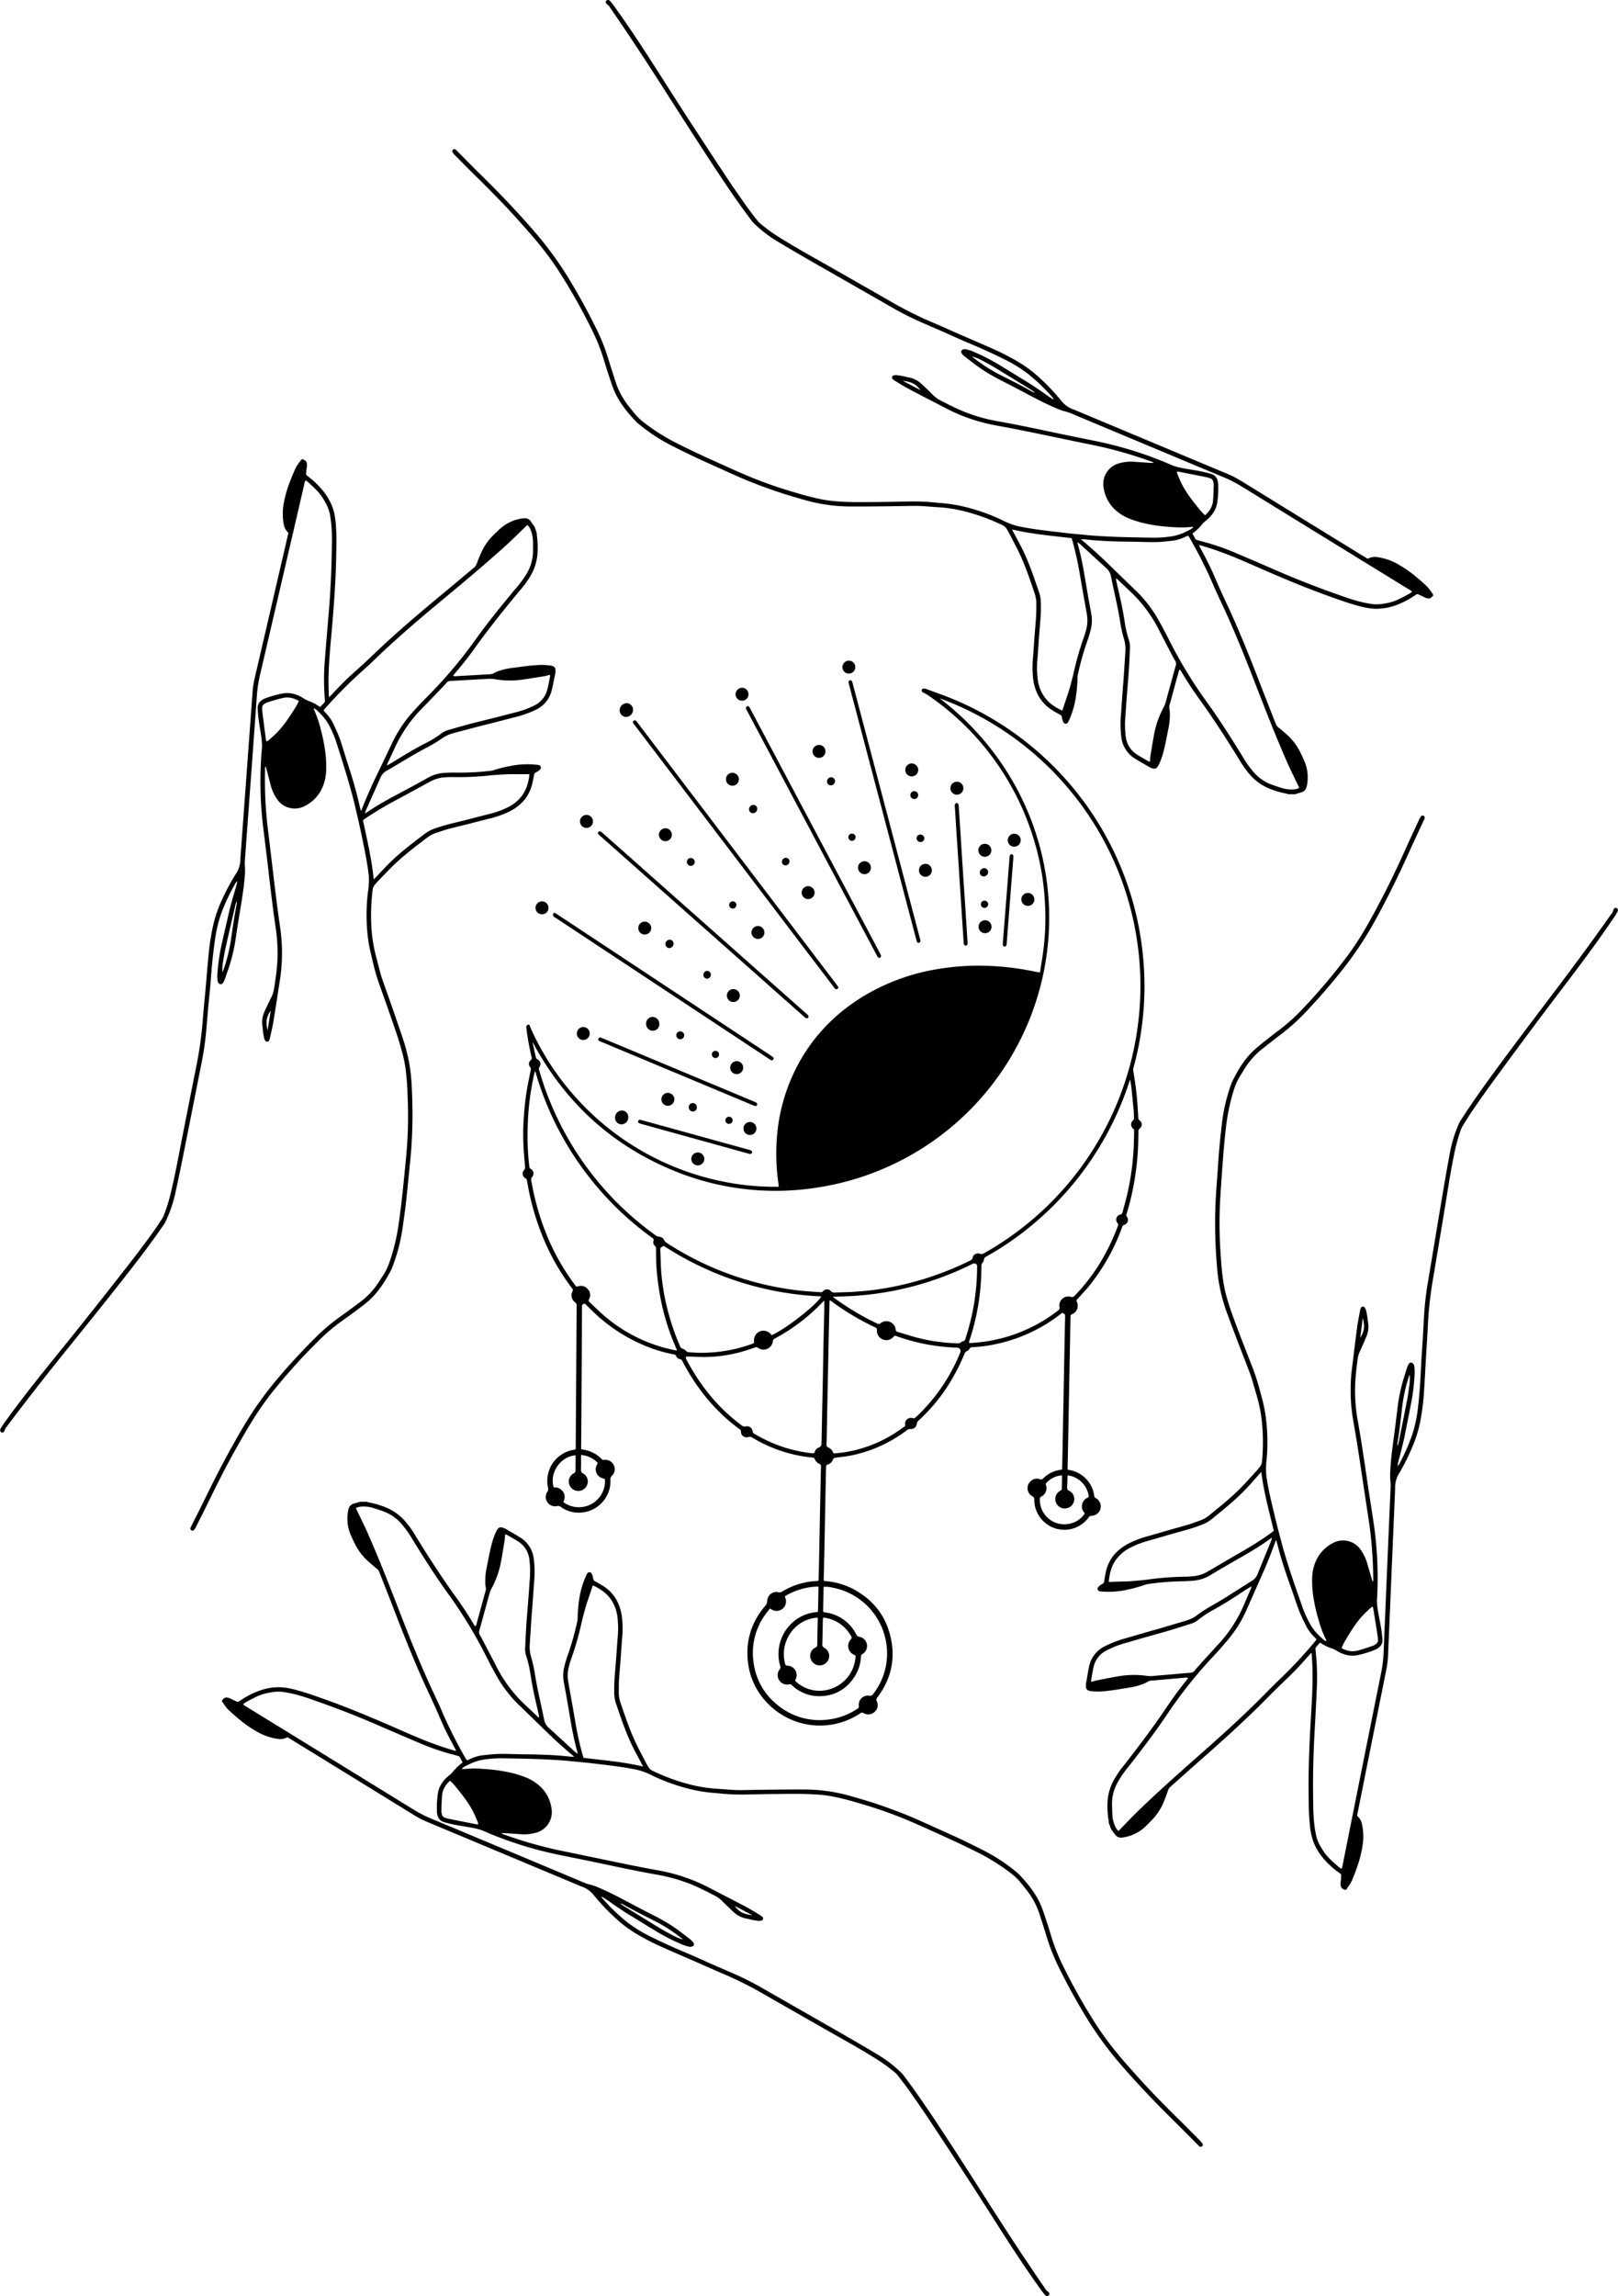 <?xml version="1.0" encoding="UTF-8"?><svg xmlns="http://www.w3.org/2000/svg" xmlns:xlink="http://www.w3.org/1999/xlink" height="1327.0" preserveAspectRatio="xMidYMid meet" version="1.0" viewBox="-0.1 -0.0 935.3 1327.0" width="935.3" zoomAndPan="magnify"><g><g id="change1_1"><path d="M601.077,562.05c.661-4.278,1.364-8.371,1.916-12.485a149.839,149.839,0,0,0,1.045-25.931,152.687,152.687,0,0,0-6.908-39.659,155.538,155.538,0,0,0-61.038-82.329c-.564-.383-1.192-.671-1.793-1a11.106,11.106,0,0,1-1.016-.546,1.151,1.151,0,0,1-.542-1.332,1.137,1.137,0,0,1,1.31-.8,5.545,5.545,0,0,1,1.5.328c4.822,1.787,9.693,3.456,14.442,5.418a179.615,179.615,0,0,1,109.37,138.761,189.292,189.292,0,0,1,1.965,20.342,170.554,170.554,0,0,1-.39,20.821,176.565,176.565,0,0,1-5.8,33.4,4.971,4.971,0,0,0-.093,2.261,184.984,184.984,0,0,1,2.427,19.77c.148,2.31.3,4.619.426,6.93a1.922,1.922,0,0,0,.731,1.533,2.907,2.907,0,0,1,.055,4.746,1.814,1.814,0,0,0-.7,1.534c-.072,3.6-.094,7.2-.295,10.8a159.4,159.4,0,0,1-1.913,17.113,151.653,151.653,0,0,1-4.68,20.015,1.562,1.562,0,0,0,.185,1.436,3.017,3.017,0,0,1-1.58,4.773,1.871,1.871,0,0,0-1.167,1.366,118.144,118.144,0,0,1-18.651,33.427c-2.286,2.832-4.82,5.463-7.24,8.187-.2.221-.393.441-.614.688a5.912,5.912,0,0,1,.723,4.216,4.956,4.956,0,0,1-2.974,3.638,1.561,1.561,0,0,0-1.082,1.737c-.053,4.2-.147,8.4-.226,12.6q-.269,14.148-.536,28.3-.248,13.183-.494,26.367-.189,9.71-.4,19.42c-.01.468,0,.936,0,1.476.492.114.937.229,1.387.321a17.36,17.36,0,0,1,13.987,14.766,1.613,1.613,0,0,0,.906,1.381,5.438,5.438,0,0,1-2.485,10.237,1.922,1.922,0,0,0-1.649.962,17.369,17.369,0,0,1-29.1-1.621,16.445,16.445,0,0,1-2.271-8.594,1.969,1.969,0,0,0-1.222-2.041,5.387,5.387,0,0,1-1.11-8.5,5.1,5.1,0,0,1,5.553-1.348,1.548,1.548,0,0,0,1.885-.464,17.158,17.158,0,0,1,9.823-4.929c1.115-.177,1.132-.172,1.157-1.366q.158-7.46.3-14.919.266-13.827.523-27.653.255-13.5.507-27.009.173-8.874.369-17.748c.013-.6.063-1.151-.611-1.543-.978-.569-.951-.629-1.871.083a91.49,91.49,0,0,1-36.692,17.261,83.777,83.777,0,0,1-14.371,1.99,1.8,1.8,0,0,0-1.763.978,2.863,2.863,0,0,1-1.4,1.251,2.617,2.617,0,0,0-1.542,1.741,109.717,109.717,0,0,1-5.973,12.382,102.165,102.165,0,0,1-20.409,25.982,2.952,2.952,0,0,0-1.124,2.04,3.2,3.2,0,0,1-3.508,2.88,3.577,3.577,0,0,0-2.329.814,79.791,79.791,0,0,1-32.193,14.531c-2.809.56-5.673.847-8.517,1.214-.921.119-1.652.2-2.021,1.332a4.315,4.315,0,0,1-2.831,2.636,1.332,1.332,0,0,0-1.024,1.518c.024.77-.059,1.542-.075,2.313q-.34,17.235-.678,34.469-.24,11.961-.5,23.922c-.028,1.329-.093,2.657-.112,3.986-.015,1.1,0,1.1,1.135,1.207a41.371,41.371,0,0,1,15.153,4.182c12.4,6.33,20.154,16.3,22.764,29.995,2.311,12.123-.621,23.119-7.971,32.969a1.946,1.946,0,0,0-.348,2.379,5.192,5.192,0,0,1-1.353,6.094,5.306,5.306,0,0,1-6.324.689,1.436,1.436,0,0,0-1.816.03,41.974,41.974,0,0,1-53.388-5.441,40.286,40.286,0,0,1-11.642-24.1c-1.456-12.28,2.013-23.141,10.008-32.555a3.813,3.813,0,0,0,1.124-2.674,5.31,5.31,0,0,1,6.616-5.139,2.411,2.411,0,0,0,1.927-.336,42.157,42.157,0,0,1,17.876-6.019c.723-.078,1.456-.066,2.183-.121,1.058-.08,1.067-.09,1.1-1.134.071-2.314.145-4.628.191-6.943q.224-11.19.431-22.38.24-12.088.5-24.178c.079-3.816.135-7.632.252-11.446a1.494,1.494,0,0,0-.991-1.687,4.719,4.719,0,0,1-2.59-2.727,1.153,1.153,0,0,0-1.114-.852,82.213,82.213,0,0,1-34.542-11.274,3.333,3.333,0,0,1-.333-.195,2.5,2.5,0,0,0-2.489-.4,3.211,3.211,0,0,1-4.192-3.067,1.5,1.5,0,0,0-.667-1.381c-14.266-10.425-25.041-23.8-33.171-39.388a2,2,0,0,0-1.584-1.283,2.431,2.431,0,0,1-1.952-1.522,1.835,1.835,0,0,0-1.636-1.182,83.675,83.675,0,0,1-14.678-4.237,95.772,95.772,0,0,1-29.85-18.59c-2.063-1.871-4.007-3.872-6-5.82-.7-.689-.931-.767-1.779-.312a1.278,1.278,0,0,0-.536.746,4.8,4.8,0,0,0-.035,1.152q-.082,16.017-.166,32.034-.12,20.326-.259,40.652c-.017,2.53-.079,5.059-.079,7.589,0,1.754-.35,1.59,1.582,1.93a18.451,18.451,0,0,1,8.383,3.683,18.952,18.952,0,0,1,1.9,1.724,1.377,1.377,0,0,0,1.349.468,5.359,5.359,0,0,1,5.558,2.874,5.252,5.252,0,0,1-1.031,6.371,2.437,2.437,0,0,0-.8,2.139,18.245,18.245,0,0,1-18.656,19.11,17.5,17.5,0,0,1-10.1-3.355,2.242,2.242,0,0,0-1.993-.445,5.414,5.414,0,0,1-5.733-8.27,2.76,2.76,0,0,0,.391-2.374,18.223,18.223,0,0,1,14.953-21.9c1.039-.184,1.053-.184,1.063-1.486q.093-12.928.176-25.857.175-27.916.359-55.832a2.2,2.2,0,0,0-.9-2.07,5.022,5.022,0,0,1-1.494-6.343,1.393,1.393,0,0,0-.227-1.7c-12.291-16.183-20.149-34.38-24.53-54.144-.6-2.717-1.065-5.465-1.579-8.2a1.774,1.774,0,0,0-.855-1.323,2.992,2.992,0,0,1-.709-4.817,1.912,1.912,0,0,0,.494-1.613c-.349-4.269-.786-8.536-.947-12.813-.159-4.237-.208-8.494.021-12.725.283-5.214.719-10.436,1.432-15.607.7-5.085,1.82-10.114,2.785-15.162a1.463,1.463,0,0,0-.275-1.291c-1.146-1.558-1.077-3,.312-4.233a1.447,1.447,0,0,0,.463-1.675,139.582,139.582,0,0,1-3.028-16.692,2.819,2.819,0,0,1,.029-1.257,1.568,1.568,0,0,1,.834-.83.9.9,0,0,1,1.125.623c.279.672.478,1.379.779,2.039a152.949,152.949,0,0,0,14.453,25.172A155.612,155.612,0,0,0,423.07,683.857a150.214,150.214,0,0,0,25.733,2.064c.379,0,.758-.032,1.293-.056-.162-1.279-.312-2.491-.468-3.7a119.169,119.169,0,0,1-.517-26.178,105.475,105.475,0,0,1,8.982-34.422c9.052-19.848,23.139-35.184,41.831-46.328a120.9,120.9,0,0,1,42.482-15.219,140.534,140.534,0,0,1,24.073-1.891,157.673,157.673,0,0,1,32.028,3.521C599.293,561.815,600.1,561.9,601.077,562.05ZM307.66,602.085c.681,3.085,1.342,6.175,2.069,9.249a1.792,1.792,0,0,0,.825.869c1.763,1.092,2.254,2.765,1.176,4.487a1.861,1.861,0,0,0-.2,1.678,177.371,177.371,0,0,0,67.292,95.57,4.163,4.163,0,0,0,2.09.861,3.432,3.432,0,0,1,3.06,2.209,2.9,2.9,0,0,0,1.1,1.179,176.733,176.733,0,0,0,78.006,27.826c3.622.382,7.264.57,10.9.839a1.886,1.886,0,0,0,1.727-.563,2.951,2.951,0,0,1,4.537-.042,2.65,2.65,0,0,0,2.178.806c3.427-.135,6.858-.2,10.282-.383a167.948,167.948,0,0,0,25.722-3.439,177.182,177.182,0,0,0,42.294-14.674,2.067,2.067,0,0,0,1.375-1.51,3.145,3.145,0,0,1,4.33-2.365,2.264,2.264,0,0,0,2.141-.264A177.312,177.312,0,0,0,659.072,574.5a172.6,172.6,0,0,0-1.031-24.269A176.924,176.924,0,0,0,544.23,404.011c-.362-.135-.736-.237-1.105-.355a161.7,161.7,0,0,1,42.39,48.24A157.816,157.816,0,0,1,472.184,686.38a154.184,154.184,0,0,1-84.661-10.544C352.112,660.866,325.747,635.981,307.66,602.085Zm345.6,22.126-.224.021c-.1.282-.194.562-.285.845a179.672,179.672,0,0,1-60.575,86.452,173.244,173.244,0,0,1-22.38,14.845,1.813,1.813,0,0,0-1.091,1.561,3.361,3.361,0,0,1-.812,1.824,2.481,2.481,0,0,0-.668,1.847,144.3,144.3,0,0,1-.837,15.269,133.445,133.445,0,0,1-5.316,25.5c-.3.94-.629,1.868-.911,2.812-.258.863-.139,1.014.714,1.024.171,0,.342-.025.514-.034a87.838,87.838,0,0,0,15.623-2.267,89.355,89.355,0,0,0,34.532-16.506,1.639,1.639,0,0,0,.782-1.889A5.223,5.223,0,0,1,618.8,749.5a2.072,2.072,0,0,0,2.407-.72,107.314,107.314,0,0,0,16.041-21.322,124.464,124.464,0,0,0,8.831-18.834,1.477,1.477,0,0,0-.2-1.727,3,3,0,0,1,1.583-4.906,1.643,1.643,0,0,0,1.32-1.313c.947-3.693,2.028-7.354,2.87-11.069a154.2,154.2,0,0,0,3.66-28c.1-2.612.127-5.227.182-7.84.011-.511.049-1-.484-1.366a3.1,3.1,0,0,1-.1-4.9,1.537,1.537,0,0,0,.5-1.068c-.022-1.628-.078-3.259-.224-4.88q-.579-6.4-1.253-12.787C653.76,627.244,653.486,625.731,653.263,624.211Zm-262,156.358c-.188-.512-.284-.827-.416-1.126a135.146,135.146,0,0,1-9.777-32.8c-.715-4.393-1.271-8.823-1.627-13.258-.311-3.881-.251-7.792-.329-11.69a2.029,2.029,0,0,0-.668-1.7,2.626,2.626,0,0,1-.785-2.824,1.309,1.309,0,0,0-.626-1.681,177.206,177.206,0,0,1-32.456-30.081,179,179,0,0,1-34.93-65.152c-.1-.348-.253-.681-.4-1.075-.127.153-.2.206-.22.273-.134.54-.26,1.083-.383,1.626a151.545,151.545,0,0,0-3.151,20.176c-.337,3.839-.5,7.7-.591,11.551a147.851,147.851,0,0,0,.984,21.429,1.71,1.71,0,0,0,.9,1.4,2.97,2.97,0,0,1,.762,4.554,2.317,2.317,0,0,0-.518,2.224,150.545,150.545,0,0,0,8.329,29.91,129.316,129.316,0,0,0,17,30.436c.729.963.73.938,1.857.651a5.1,5.1,0,0,1,5.464,1.666,4.881,4.881,0,0,1,.825,5.629c-.6,1.231-.418,1.281.418,2.07,2.9,2.736,5.71,5.577,8.766,8.125a89.356,89.356,0,0,0,39.561,19.317C389.857,780.347,390.476,780.434,391.263,780.569ZM479.5,751.455c-.05.559-.1.924-.113,1.291q-.121,5.079-.23,10.158-.39,18.648-.775,37.294-.219,10.867-.412,21.735c-.084,4.33-.168,8.66-.277,12.989a1.405,1.405,0,0,0,.908,1.605,5.075,5.075,0,0,1,2.821,2.855.879.879,0,0,0,1.082.624c1.871-.226,3.756-.353,5.616-.647a76.116,76.116,0,0,0,28.568-10.735c2.036-1.267,3.968-2.7,5.954-4.047a1,1,0,0,0,.487-1.16,3.348,3.348,0,0,1,4.234-3.808,1.626,1.626,0,0,0,1.909-.5c.256-.286.571-.519.852-.783a104.839,104.839,0,0,0,24.874-36.643,2.005,2.005,0,0,0-1.812-2.8,114.3,114.3,0,0,1-18-1.969,117.782,117.782,0,0,1-17.213-4.726,1.132,1.132,0,0,0-1.523.361,5.32,5.32,0,0,1-6.15,1.632,5.376,5.376,0,0,1-3.484-5.334,1.445,1.445,0,0,0-.98-1.652,150.158,150.158,0,0,1-25.152-14.973C480.353,751.982,480,751.777,479.5,751.455Zm-3.13.19c-.318.3-.537.48-.734.686a108.662,108.662,0,0,1-28.1,21.431,1.45,1.45,0,0,0-.858,1.279,5.423,5.423,0,0,1-8.561,3.975,1.726,1.726,0,0,0-1.764-.25c-1.975.709-3.963,1.393-5.975,1.988A80.615,80.615,0,0,1,407.2,784.3c-3.213-.009-6.424-.19-9.637-.289-1.2-.038-1.506.4-1.011,1.447.165.348.352.686.534,1.027a123.06,123.06,0,0,0,8.969,14.4,104.572,104.572,0,0,0,22.456,22.844,2.738,2.738,0,0,0,2.558.688,3.161,3.161,0,0,1,3.84,2.7,1.98,1.98,0,0,0,1.076,1.582,85.353,85.353,0,0,0,18.153,8.114,81.823,81.823,0,0,0,15.217,3.116c.755.085,1.295.02,1.567-.867a3.346,3.346,0,0,1,1.947-2.289c1.78-.579,2.039-1.793,1.907-3.349a8.761,8.761,0,0,1,.043-.9q.4-19.228.791-38.456c.139-6.945.249-13.891.393-20.836.105-5.1.258-10.2.361-15.3C476.4,755.89,476.366,753.85,476.366,751.645Zm-92.84-31.635a3.668,3.668,0,0,1-.881.6c-.933.274-1.088.915-1.049,1.773.206,4.537.23,9.088.6,13.61a128.25,128.25,0,0,0,3.513,20.634,136.729,136.729,0,0,0,7.327,21.511,2.116,2.116,0,0,0,1.494,1.374,4.245,4.245,0,0,1,1.886,1.207,2.15,2.15,0,0,0,1.5.809,86.564,86.564,0,0,0,15.408-.025,85.43,85.43,0,0,0,21.14-4.728c1.357-.493,1.36-.484,1.3-1.911a5.477,5.477,0,0,1,6.842-5.589,6.065,6.065,0,0,1,3.347,2.4c7.5-3.077,26.686-18.03,28.664-22.413A180.262,180.262,0,0,1,383.526,720.01ZM476.138,917.1a1.991,1.991,0,0,0-.135.392c-.1,4.458-.187,8.916-.309,13.374-.02.749.32.914.979,1.007a23.436,23.436,0,0,1,18.248,12.882,2.071,2.071,0,0,0,1.612,1.214,5.43,5.43,0,0,1,1.881,10.048,1.561,1.561,0,0,0-.822,1.431,23.525,23.525,0,0,1-3.778,11.735c-4.537,6.918-10.934,10.762-19.232,11.131a22.843,22.843,0,0,1-16.988-6.379,1.6,1.6,0,0,0-1.6-.442,5.333,5.333,0,0,1-5.741-2.5,5.235,5.235,0,0,1,.345-6.133,1.881,1.881,0,0,0,.323-1.854,30.913,30.913,0,0,1-.927-4.782c-1.155-14.46,9.605-25.436,21.52-26.423,1.187-.1,1.228-.169,1.253-1.307q.137-6.108.254-12.217c.008-.407-.03-.815-.046-1.226a6.443,6.443,0,0,0-.663-.069,38.524,38.524,0,0,0-18.09,5.223c-.793.449-.543.926-.3,1.479a5.45,5.45,0,0,1-7.835,6.621c-.329-.178-.642-.383-1.081-.647-1.006,1.29-2.047,2.488-2.937,3.788a37.825,37.825,0,0,0-6.481,27.973,37.278,37.278,0,0,0,13.538,23.814A37.976,37.976,0,0,0,478,993.912a38.392,38.392,0,0,0,17.593-6.354,1.408,1.408,0,0,0,.753-1.557,5.35,5.35,0,0,1,6.11-5.978,1.993,1.993,0,0,0,2.206-.959,38.038,38.038,0,0,0,7.452-29.952,38.589,38.589,0,0,0-30.853-31.5A17.956,17.956,0,0,0,476.138,917.1Zm5.219-167.642c.357.335.468.463.6.56A152.81,152.81,0,0,0,507.2,765.08a1.413,1.413,0,0,0,1.7-.287,5.41,5.41,0,0,1,8.76,3.639,1.423,1.423,0,0,0,1.2,1.389c3.822,1.118,7.609,2.368,11.46,3.373a105.839,105.839,0,0,0,22.869,3.2,2.81,2.81,0,0,0,2.463-.762,1.332,1.332,0,0,1,.783-.414c1.068-.1,1.332-.869,1.613-1.717a132.789,132.789,0,0,0,6.677-41.7,1.322,1.322,0,0,0-.822-1.379,1.939,1.939,0,0,0-2.022.151,178.829,178.829,0,0,1-76.3,18.738C484.265,749.341,482.943,749.4,481.357,749.457ZM472.6,934.949a20.819,20.819,0,0,0-7.237,1.705,21.4,21.4,0,0,0-11.6,25.011c.224.858.661,1,1.442,1.047a5.43,5.43,0,0,1,4.731,7.609c-.468,1.083-.492,1.112.439,1.892a20.055,20.055,0,0,0,16.631,4.706,20.977,20.977,0,0,0,17.413-18.87c.125-1.231.1-1.233-1.078-1.775A5.483,5.483,0,0,1,491.4,947.9c1.064-1.306,1.064-1.306.183-2.787-.065-.111-.132-.221-.2-.33a20.662,20.662,0,0,0-13.965-9.644c-1.807-.365-1.841-.317-1.877,1.557-.087,4.5-.152,9-.293,13.5a2.02,2.02,0,0,0,1.212,2.2,5.389,5.389,0,0,1,.838,8.818,5.464,5.464,0,0,1-9.026-4,5.1,5.1,0,0,1,3.014-4.983,1.584,1.584,0,0,0,1.05-1.646c.049-4.715.168-9.429.261-14.143C472.6,935.975,472.6,935.511,472.6,934.949ZM335.78,840.928c0,.609,0,1.028,0,1.448-.006,2.272.053,4.546-.047,6.813a2.324,2.324,0,0,0,1.37,2.513,5.211,5.211,0,0,1,2.364,6,5.468,5.468,0,0,1-10.551,0,5.275,5.275,0,0,1,2.579-6.136,1.889,1.889,0,0,0,1.144-1.994c-.056-2.356,0-4.714,0-7.071,0-.453-.044-.9-.068-1.359-8.839.619-15.233,10.342-12.582,18.547a5.7,5.7,0,0,1,5.336,2.416,5.579,5.579,0,0,1,.19,6.008,14.649,14.649,0,0,0,8.758,3,15.054,15.054,0,0,0,15.35-14.872c.022-1.424.07-1.477-1.307-1.829a5.4,5.4,0,0,1-3.348-7.893c.159-.3.33-.587.541-.96A14.938,14.938,0,0,0,335.78,840.928Zm291.177,33.82a3.378,3.378,0,0,0-.267-.446,5.478,5.478,0,0,1,1.936-8.7c.721-.294.679-.771.554-1.346a14.145,14.145,0,0,0-10.187-11.184c-.592-.187-1.22-.259-1.905-.4-.048.459-.1.75-.107,1.043-.062,1.928-.063,3.861-.192,5.784a1.9,1.9,0,0,0,1.237,2.159,5.338,5.338,0,0,1,2.428,6.843,5.484,5.484,0,0,1-10.467-1.228,5.4,5.4,0,0,1,2.758-5.634,1.581,1.581,0,0,0,.966-1.592c0-2.1.079-4.2.114-6.3a8.664,8.664,0,0,0-.085-.957,1.38,1.38,0,0,0-.341-.079,13.668,13.668,0,0,0-8.725,4.464,1.016,1.016,0,0,0-.144,1.187A5.429,5.429,0,0,1,601.8,865a1.274,1.274,0,0,0-.813,1.291,14.443,14.443,0,0,0,1.039,5.9,14.113,14.113,0,0,0,14.883,8.677A13.744,13.744,0,0,0,626.957,874.748Z" fill="inherit"/><path d="M484.611,570.723c-.237.34-.383.759-.668.9a1.468,1.468,0,0,1-1.079-.007c-.286-.113-.5-.448-.706-.717q-31.406-41.316-62.8-82.637-24.048-31.642-48.1-63.28-2.336-3.071-4.675-6.139a7.164,7.164,0,0,1-.651-.953.973.973,0,0,1,.235-1.281,1.023,1.023,0,0,1,1.408.017,3.9,3.9,0,0,1,.583.68q21.559,28.362,43.115,56.727,31.09,40.906,62.184,81.812,5.138,6.757,10.275,13.515C484.032,569.765,484.28,570.21,484.611,570.723Z" fill="inherit"/><path d="M432.268,408.1a3.465,3.465,0,0,1,.825.667,13.964,13.964,0,0,1,.947,1.677Q459.623,458.67,485.2,506.9q11.631,21.927,23.267,43.849a10.044,10.044,0,0,1,.669,1.387,1.006,1.006,0,0,1-.476,1.324.984.984,0,0,1-1.352-.361,11.207,11.207,0,0,1-.778-1.329q-10.308-19.425-20.611-38.853-27.091-51.065-54.181-102.13a5.959,5.959,0,0,1-.606-1.406C430.977,408.693,431.443,408.128,432.268,408.1Z" fill="inherit"/><path d="M467.291,587.364c-.021.91-.657,1.4-1.33,1.161a3.124,3.124,0,0,1-.95-.632q-16.122-14.284-32.233-28.579-18.573-16.464-37.15-32.922-15.492-13.734-30.974-27.48-8.946-7.935-17.9-15.866a7.153,7.153,0,0,1-.988-1,.869.869,0,0,1,.108-1.272,1.55,1.55,0,0,1,1.156-.214,2.848,2.848,0,0,1,1.04.721q13.088,11.6,26.166,23.21,17.511,15.53,35.027,31.053,16.55,14.673,33.1,29.35Q454.1,575.3,465.847,585.7a11.528,11.528,0,0,1,1.04.956A3.238,3.238,0,0,1,467.291,587.364Z" fill="inherit"/><path d="M531.972,543.582a1.19,1.19,0,0,1-.866,1.319,1.073,1.073,0,0,1-1.222-.721,4.7,4.7,0,0,1-.226-.735q-9.269-35.181-18.536-70.363-9.159-34.746-18.329-69.489-1.083-4.1-2.164-8.2a4.676,4.676,0,0,1-.206-1.133,1.022,1.022,0,0,1,.78-1.055.959.959,0,0,1,1.175.548,5.028,5.028,0,0,1,.38,1.088q6.382,24.176,12.757,48.355,6.981,26.478,13.962,52.955,6.162,23.372,12.325,46.741C531.868,543.137,531.925,543.387,531.972,543.582Z" fill="inherit"/><path d="M320.426,527.549c.532.3.991.52,1.412.8q6.66,4.389,13.308,8.794l95.4,63.06q7.62,5.037,15.235,10.079a6.184,6.184,0,0,1,1.012.783.931.931,0,0,1,.106,1.287.942.942,0,0,1-1.237.38,10.346,10.346,0,0,1-1.326-.78q-30.855-20.39-61.7-40.784t-61.7-40.791a3.848,3.848,0,0,1-1.126-.833,1.8,1.8,0,0,1-.228-1.275C319.636,527.99,320.1,527.8,320.426,527.549Z" fill="inherit"/><path d="M346.709,599.531c.573.2,1.022.338,1.453.518q12.632,5.276,25.259,10.559,27.276,11.4,54.552,22.8c2.806,1.173,5.594,2.393,8.422,3.512,1.164.461,1.372,1.169,1.15,1.68-.29.666-.941.8-2,.359q-14.649-6.114-29.293-12.239-29.411-12.294-58.817-24.594a7.519,7.519,0,0,1-1.263-.622.9.9,0,0,1-.359-1.235C346,599.949,346.412,599.764,346.709,599.531Z" fill="inherit"/><path d="M559.1,543.15c.038.6.083,1.2.111,1.8.043.951-.291,1.476-.968,1.548-.721.075-1.2-.426-1.267-1.439-.2-2.821-.362-5.645-.548-8.468q-.588-8.916-1.181-17.833c-.381-5.859-.741-11.721-1.124-17.58-.388-5.945-.8-11.888-1.188-17.833-.307-4.7-.59-9.411-.886-14.117-.075-1.2-.187-2.394-.226-3.592a1.917,1.917,0,0,1,.275-1.084,1,1,0,0,1,1.762.24,4.747,4.747,0,0,1,.268,1.5q.671,10.135,1.317,20.272c.377,5.9.733,11.806,1.119,17.707.38,5.817.795,11.631,1.177,17.448.306,4.662.582,9.326.879,13.989.158,2.48.332,4.96.5,7.44Z" fill="inherit"/><path d="M433.288,666.938c-.181-.046-.472-.113-.76-.193q-30.829-8.537-61.66-17.077a10.024,10.024,0,0,1-1.462-.475,1.012,1.012,0,0,1,.469-1.956,6.752,6.752,0,0,1,1.255.249q15.543,4.287,31.084,8.585,15.417,4.261,30.834,8.527a5.321,5.321,0,0,1,.853.28,1.057,1.057,0,0,1,.71,1.332C434.439,666.809,433.963,666.955,433.288,666.938Z" fill="inherit"/><path d="M585.648,496.237q-.746,9.355-1.488,18.709c-.393,5.041-.763,10.083-1.15,15.125q-.594,7.753-1.205,15.507a2.669,2.669,0,0,1-.1.633,1.066,1.066,0,0,1-1.152.829.973.973,0,0,1-.963-1.016c-.016-.769.048-1.54.108-2.309q.469-6.022.953-12.045.719-9.1,1.435-18.2.567-7.24,1.12-14.483c.1-1.239.187-2.478.281-3.717a3.085,3.085,0,0,1,.04-.384c.153-.76.582-1.209,1.133-1.191.614.019,1.028.554,1.036,1.383,0,.385-.047.77-.073,1.155Z" fill="inherit"/><path d="M362.127,406.405a3.768,3.768,0,0,1,3.707,3.807,4.17,4.17,0,0,1-4.018,4.176,3.827,3.827,0,0,1-3.714-3.826A4.155,4.155,0,0,1,362.127,406.405Z" fill="inherit"/><path d="M373.4,591.541a3.8,3.8,0,0,1,3.862-3.794,4.029,4.029,0,0,1,3.772,4.229,3.806,3.806,0,0,1-3.868,3.783A3.987,3.987,0,0,1,373.4,591.541Z" fill="inherit"/><path d="M355.454,645.974a4.009,4.009,0,0,1,4-4.127,3.69,3.69,0,0,1,3.622,3.849,4.043,4.043,0,0,1-3.855,4.152A3.777,3.777,0,0,1,355.454,645.974Z" fill="inherit"/><path d="M316.958,524.739a3.749,3.749,0,1,1-3.733-3.793A3.771,3.771,0,0,1,316.958,524.739Z" fill="inherit"/><path d="M342.672,474.788a3.749,3.749,0,1,1-7.5-.072,3.749,3.749,0,0,1,7.5.072Z" fill="inherit"/><path d="M403.339,673.564a3.745,3.745,0,1,1,3.688-3.837A3.805,3.805,0,0,1,403.339,673.564Z" fill="inherit"/><path d="M427.573,575.36a3.785,3.785,0,0,1-3.743,3.786,3.745,3.745,0,0,1-.091-7.489A3.816,3.816,0,0,1,427.573,575.36Z" fill="inherit"/><path d="M586.217,481.863a3.749,3.749,0,1,1-3.783,3.735A3.788,3.788,0,0,1,586.217,481.863Z" fill="inherit"/><path d="M573.05,535.588a3.671,3.671,0,0,1-3.722,3.752,3.722,3.722,0,0,1-3.745-3.753,3.8,3.8,0,0,1,3.679-3.721A3.747,3.747,0,0,1,573.05,535.588Z" fill="inherit"/><path d="M437.153,652.2a3.744,3.744,0,1,1-3.788-3.72A3.756,3.756,0,0,1,437.153,652.2Z" fill="inherit"/><path d="M384.476,478.716a3.7,3.7,0,0,1,3.79,3.7,3.764,3.764,0,0,1-3.6,3.789,3.865,3.865,0,0,1-3.888-3.8A3.767,3.767,0,0,1,384.476,478.716Z" fill="inherit"/><path d="M494.313,385.567a3.7,3.7,0,0,1-3.746,3.74,3.751,3.751,0,0,1-3.73-3.653,3.826,3.826,0,0,1,3.708-3.833A3.753,3.753,0,0,1,494.313,385.567Z" fill="inherit"/><path d="M594.1,516.085a3.82,3.82,0,0,1,3.742,3.795,3.772,3.772,0,0,1-3.819,3.7,3.749,3.749,0,0,1,.077-7.5Z" fill="inherit"/><path d="M463.308,515.857a3.746,3.746,0,0,1,7.491.027,3.823,3.823,0,0,1-3.766,3.775A3.784,3.784,0,0,1,463.308,515.857Z" fill="inherit"/><path d="M526.907,441.232a3.841,3.841,0,0,1,3.79,3.761,3.757,3.757,0,0,1-3.656,3.732,3.69,3.69,0,0,1-3.818-3.665A3.755,3.755,0,0,1,526.907,441.232Z" fill="inherit"/><path d="M538.571,502.964a3.736,3.736,0,0,1-3.711,3.794,3.8,3.8,0,0,1-3.762-3.769,3.751,3.751,0,0,1,3.671-3.707A3.7,3.7,0,0,1,538.571,502.964Z" fill="inherit"/><path d="M503.335,501.451a3.749,3.749,0,0,1-3.7,3.807,3.823,3.823,0,0,1-3.762-3.779,3.756,3.756,0,0,1,3.668-3.715A3.678,3.678,0,0,1,503.335,501.451Z" fill="inherit"/><path d="M423.29,454.106a3.713,3.713,0,0,1-3.737-3.754,3.755,3.755,0,0,1,3.649-3.734,3.842,3.842,0,0,1,3.834,3.71A3.767,3.767,0,0,1,423.29,454.106Z" fill="inherit"/><path d="M337.136,593.58a3.846,3.846,0,0,1,3.69,3.859,3.762,3.762,0,0,1-3.885,3.63,3.687,3.687,0,0,1-3.593-3.763A3.756,3.756,0,0,1,337.136,593.58Z" fill="inherit"/><path d="M385.941,639.113a3.745,3.745,0,0,1-.018-7.489,3.831,3.831,0,0,1,3.8,3.743A3.777,3.777,0,0,1,385.941,639.113Z" fill="inherit"/><path d="M428.892,404.982a3.739,3.739,0,0,1-3.788-3.716,3.816,3.816,0,0,1,3.764-3.772,3.764,3.764,0,0,1,3.7,3.684A3.689,3.689,0,0,1,428.892,404.982Z" fill="inherit"/><path d="M553.1,459.3a3.733,3.733,0,0,1-3.807-3.692A3.744,3.744,0,1,1,553.1,459.3Z" fill="inherit"/><path d="M441.77,539a3.707,3.707,0,0,1-3.82,3.669,3.773,3.773,0,0,1-3.668-3.721,3.841,3.841,0,0,1,3.783-3.762A3.761,3.761,0,0,1,441.77,539Z" fill="inherit"/><path d="M372.556,540.113a3.686,3.686,0,0,1-3.688-3.79,3.754,3.754,0,0,1,3.715-3.67,3.815,3.815,0,0,1,3.773,3.762A3.743,3.743,0,0,1,372.556,540.113Z" fill="inherit"/><path d="M429.487,617.235a3.739,3.739,0,0,1-3.786,3.578,3.749,3.749,0,1,1,.222-7.494A3.7,3.7,0,0,1,429.487,617.235Z" fill="inherit"/><path d="M569.209,487.692a3.733,3.733,0,0,1,3.752,3.74,3.748,3.748,0,0,1-7.5,0A3.693,3.693,0,0,1,569.209,487.692Z" fill="inherit"/><path d="M477.071,434.306a3.688,3.688,0,0,1-3.77,3.706,3.726,3.726,0,0,1,.055-7.452A3.648,3.648,0,0,1,477.071,434.306Z" fill="inherit"/><path d="M568.834,501.771a2.322,2.322,0,0,1,2.285,2.305,2.67,2.67,0,0,1-2.632,2.479,2.344,2.344,0,0,1-2.214-2.379A2.653,2.653,0,0,1,568.834,501.771Z" fill="inherit"/><path d="M435.32,465.189a2.321,2.321,0,0,1,2.327,2.256,2.626,2.626,0,0,1-2.508,2.582,2.277,2.277,0,0,1-2.247-2.192A2.588,2.588,0,0,1,435.32,465.189Z" fill="inherit"/><path d="M386.837,547.961a2.314,2.314,0,0,1-2.272-2.3,2.535,2.535,0,0,1,2.349-2.57,2.312,2.312,0,0,1,2.349,2.355A2.591,2.591,0,0,1,386.837,547.961Z" fill="inherit"/><path d="M402.707,640.03a2.324,2.324,0,0,1-2.313,2.4,2.477,2.477,0,0,1-2.339-2.564,2.329,2.329,0,1,1,4.652.163Z" fill="inherit"/><path d="M482.647,451.505a2.519,2.519,0,0,1-2.5,2.4,2.153,2.153,0,0,1-2.181-2.184,2.526,2.526,0,0,1,2.4-2.5A2.329,2.329,0,0,1,482.647,451.505Z" fill="inherit"/><path d="M395.415,598.356a2.285,2.285,0,1,1-4.57,0,2.285,2.285,0,0,1,4.57,0Z" fill="inherit"/><path d="M401.515,498.2a2.281,2.281,0,1,1-4.558-.161,2.285,2.285,0,0,1,2.287-2.153A2.323,2.323,0,0,1,401.515,498.2Z" fill="inherit"/><path d="M530.675,459.59a2.29,2.29,0,0,1-2.347,2.224,2.271,2.271,0,1,1,2.347-2.224Z" fill="inherit"/><path d="M410.83,563.325a2.314,2.314,0,0,1-2.116,2.322,2.194,2.194,0,0,1-2.2-2.2,2.291,2.291,0,0,1,2.1-2.326A2.252,2.252,0,0,1,410.83,563.325Z" fill="inherit"/><path d="M534.205,484.536a2.154,2.154,0,0,1-2.242,2.132,2.277,2.277,0,0,1-2.242-2.18,2.158,2.158,0,0,1,2.255-2.119A2.21,2.21,0,0,1,534.205,484.536Z" fill="inherit"/><path d="M456.281,497.861a2.369,2.369,0,0,1-2.275,2.308,2.11,2.11,0,0,1-2.13-2.092,2.41,2.41,0,0,1,2.279-2.317A2.124,2.124,0,0,1,456.281,497.861Z" fill="inherit"/><path d="M425.577,523.036a2.083,2.083,0,1,1-2.139-2.088A2.086,2.086,0,0,1,425.577,523.036Z" fill="inherit"/><path d="M569.05,524.742a2.1,2.1,0,0,1-.095-4.2,2.1,2.1,0,0,1,.095,4.2Z" fill="inherit"/><path d="M421.329,649.608a2.128,2.128,0,0,1-2.09-2.021,2.049,2.049,0,0,1,2.06-2.15,2.117,2.117,0,0,1,2.12,2.121A2.2,2.2,0,0,1,421.329,649.608Z" fill="inherit"/><path d="M492.334,485.962a2.083,2.083,0,0,1-2.016-2.209,2.043,2.043,0,0,1,2.119-1.955,2.089,2.089,0,0,1,2.038,2.184A2.164,2.164,0,0,1,492.334,485.962Z" fill="inherit"/><path d="M415.541,609.44a2.071,2.071,0,0,1-2.007,2.087,2.163,2.163,0,0,1-2.15-2.1,2.094,2.094,0,0,1,2.162-2.063A2.033,2.033,0,0,1,415.541,609.44Z" fill="inherit"/></g><g id="change1_2"><path d="M128.266,982.5c.176-.093.409-.142.517-.286.993-1.322,2.292-1.279,3.639-.775.879.329,1.7.8,2.558,1.2.548.257,1.115.479,1.654.754a1.325,1.325,0,0,0,1.51-.1c.491-.356,1-.688,1.51-1.016A49,49,0,0,1,150.312,977a32.8,32.8,0,0,1,11.721-1.83,40.524,40.524,0,0,1,8.553,1.448c6.215,1.571,12.219,3.8,18.242,5.961,14.785,5.307,29.217,11.477,43.589,17.8,7.339,3.229,14.723,6.357,22.315,8.956,2.675.916,5.4,1.7,8.1,2.532a3.057,3.057,0,0,0,.719.007c-.348-.705-.622-1.3-.931-1.879-2.514-4.693-5.025-9.386-7.163-14.268-1.486-3.395-2.939-6.8-4.47-10.178-2.588-5.706-5.313-11.352-7.825-17.091-5.026-11.481-9.71-23.1-14.214-34.8-3-7.8-6.074-15.564-9.115-23.345-.22-.565-.47-1.119-.663-1.693a4.75,4.75,0,0,0-1.7-2.175c-2.035-1.658-4.045-3.361-5.933-5.182a33.566,33.566,0,0,1-6.755-9.52c-.77-1.572-1.513-3.16-2.207-4.767a23.949,23.949,0,0,1-1.422-13.873,8.84,8.84,0,0,1,.3-1.176,4,4,0,0,1,2.88-2.846c1.226-.334,2.436-.729,3.653-1.1h4.047a3.706,3.706,0,0,0,.743.289,51.256,51.256,0,0,1,10.264,3.009,29.58,29.58,0,0,1,11.465,8.417,57.01,57.01,0,0,1,5.68,8.11c5.942,9.646,12.05,19.184,18.486,28.509,1.685,2.441,3.413,4.853,5.145,7.262q5.14,7.149,9.643,14.714c.336.568.714,1.112,1.125,1.748a2.879,2.879,0,0,0,.885-1.872q1.862-6.721,3.687-13.453c.462-1.69.9-3.388,1.4-5.067a5.058,5.058,0,0,0,.082-2.585,12.332,12.332,0,0,1-.234-2.4,38.389,38.389,0,0,1,.74-8.244c1.028-5.015,1.86-10.074,3.264-15.007a34.286,34.286,0,0,1,2.417-6.423c1.365-2.639,2.395-2.737,5.078-1.515a19.753,19.753,0,0,1,1.745,1.021c2.326,1.364,4.691,2.665,6.971,4.1a16.754,16.754,0,0,1,7.826,12.169,63.366,63.366,0,0,1,.153,14.125c-.321,4.842-.679,9.683-1.031,14.523-.113,1.546-.283,3.088-.385,4.635-.37,5.583-.718,11.167-1.083,16.75a20.026,20.026,0,0,0,.85,6.971,77.255,77.255,0,0,1,2.119,9.457c1.038,6.6,2.488,13.106,3.9,19.625.514,2.37,1.025,4.741,1.5,7.12a8.136,8.136,0,0,0,2.644,4.63c5,4.521,9.936,9.117,14.907,13.674.478.438,1.028.8,1.8,1.392-.1-.65-.125-.978-.213-1.286-2.375-8.315-3.69-16.842-5.125-25.348q-1.211-7.176-2.575-14.326a21.963,21.963,0,0,1,.333-10.013c.583-2.144,1.2-4.287,1.972-6.369a162.284,162.284,0,0,0,5.391-19.26,8.838,8.838,0,0,0,.194-1.8A85.149,85.149,0,0,1,335,922.586a48.79,48.79,0,0,1,3.9-12.3c.382-.816.756-1.641,1.86-1.549,1,.083,1.271.913,1.544,1.667a7.365,7.365,0,0,1,.488,1.952,1.919,1.919,0,0,0,1.246,1.659q2.221,1.2,4.367,2.54c6.582,4.119,9.939,10.269,10.988,17.786a56.994,56.994,0,0,1,.131,12.517c-.365,4.5-.646,9.01-.983,13.514-.267,3.563-.617,7.119-.828,10.685-.136,2.286-.092,4.583-.119,6.876a17.849,17.849,0,0,0,.925,5.966c2.934,8.685,5.833,17.384,9.973,25.6,1.669,3.31,3.4,6.592,5.11,9.878.343.657.771,1.268,1.133,1.915a5.351,5.351,0,0,0,2.509,2.223,116.91,116.91,0,0,0,22.205,8.039,82.612,82.612,0,0,0,14.969,2.291c2.892.195,5.782.428,8.675.611,1.48.094,2.964.176,4.446.16,5.528-.059,11.056-.19,16.584-.239,7.485-.067,14.971-.168,22.456-.1a97.561,97.561,0,0,1,25.893,4.03,288.739,288.739,0,0,1,34,11.718c7.07,3.006,14.023,6.285,21.046,9.4,7.4,3.283,14.66,6.838,21.858,10.528a101.889,101.889,0,0,1,18.768,12.606,7.018,7.018,0,0,1,.605.536c5.63,5.883,10.694,12.166,13.578,19.907,1.27,3.408,2.363,6.882,3.494,10.34.733,2.241,1.385,4.509,2.082,6.763a109.451,109.451,0,0,0,6.149,15.38,339.224,339.224,0,0,0,20.169,35.731,173.8,173.8,0,0,0,12.087,16.206c3.383,4.111,6.943,8.08,10.491,12.051,8.137,9.107,16.713,17.791,25.427,26.343,3.851,3.778,7.62,7.639,11.417,11.472a12.106,12.106,0,0,1,1.316,1.529,1.247,1.247,0,0,1-.116,1.661,1.27,1.27,0,0,1-1.665.015,7.987,7.987,0,0,1-.72-.706c-4.424-4.446-8.8-8.937-13.279-13.328-10.933-10.727-21.519-21.784-31.528-33.376a204.3,204.3,0,0,1-19.465-26.567c-6.011-9.778-11.485-19.83-16.549-30.119a114.992,114.992,0,0,1-6.712-17.109c-1.323-4.316-2.711-8.613-4.1-12.909a44.484,44.484,0,0,0-7.38-13.852q-1.811-2.307-3.66-4.585a34.818,34.818,0,0,0-6.2-5.786,118.213,118.213,0,0,0-17.8-11.147c-11.917-6.03-24.117-11.439-36.3-16.876a250.988,250.988,0,0,0-33.447-12.068,146.114,146.114,0,0,0-15.082-3.813c-2.521-.436-5.065-.8-7.614-.993q-5.241-.39-10.5-.445c-5.462-.052-10.925.006-16.387.073-5.933.072-11.865.231-17.8.307a128.938,128.938,0,0,1-13.324-.712c-2.953-.268-5.918-.479-8.843-.936a87.945,87.945,0,0,1-9.1-1.874,112.164,112.164,0,0,1-19.928-7.228,41.251,41.251,0,0,0-9.819-3.691c-3.37-.667-6.76-1.255-10.162-1.726-5.14-.711-10.3-1.311-15.449-1.918-2.811-.331-5.63-.6-8.448-.863-3.623-.341-7.245-.729-10.876-.959q-7.164-.452-14.341-.676c-6.4-.191-12.808-.3-19.213-.38a69.083,69.083,0,0,0-10.271.851,29.454,29.454,0,0,0-7.828,2.637c-.738.327-1.45.716-2.169,1.084a6.434,6.434,0,0,0-1.907,1.356c.116.493.445.351.657.323a61.133,61.133,0,0,1,12.113-.063,95.281,95.281,0,0,1,13.227,1.677,62.138,62.138,0,0,1,10.852,3.17,26.6,26.6,0,0,1,7.435,4.435,21.551,21.551,0,0,1,7.535,14.109,12.293,12.293,0,0,1-8.42,13.224,25.406,25.406,0,0,1-9.993,1.036c-3.025-.219-6.053-.413-9.08-.607-.467-.03-.937,0-1.571,0a3.915,3.915,0,0,0,1.8.909,239.35,239.35,0,0,0,31.654,9.06c12.81,2.607,25.6,5.333,38.4,7.95q9.507,1.942,19.056,3.675a102.45,102.45,0,0,1,29.162,9.96c7.058,3.668,14.148,7.276,21.177,11,2.856,1.513,5.595,3.249,8.375,4.9a5.769,5.769,0,0,1,1.271.985,1.24,1.24,0,0,1-.535,2.106,3.952,3.952,0,0,1-1.584.179c-1.138-.1-2.275-.268-3.4-.482-1.257-.239-2.49-.606-3.748-.836a14.553,14.553,0,0,1-7.455-3.82c-2.164-2.029-4.327-4.063-6.406-6.177a15.865,15.865,0,0,0-4-3.03c-4.6-2.4-9.218-4.774-14.027-6.746a100.337,100.337,0,0,0-20.407-5.708c-11.145-2-22.217-4.362-33.294-6.7-7.648-1.615-15.316-3.131-22.972-4.706a221.118,221.118,0,0,1-39.381-12.038c-1.932-.792-3.809-1.744-5.786-2.392a45.237,45.237,0,0,0-5.7-1.326c-4.3-.812-8.663-1.316-12.907-2.438-.912-.24-1.829-.467-2.723-.761a5.132,5.132,0,0,1-3.453-3.67,7.221,7.221,0,0,1-.356-1.778,57.737,57.737,0,0,1,.564-11.294c.735-4.287,3.2-7.514,6.475-10.168a15.266,15.266,0,0,0,2.676-2.694,25.289,25.289,0,0,1,2.96-3.024c.633-.6,1.354-1.1,2.154-1.738-.542-1.033-1.064-2.035-1.594-3.033a1.594,1.594,0,0,0-1.118-.784c-.785-.194-1.556-.444-2.341-.637a133.816,133.816,0,0,1-19.874-6.8c-8.448-3.554-16.851-7.218-25.268-10.848q-18.111-7.809-36.761-14.224a96.153,96.153,0,0,0-12.2-3.622c-1.65-.337-3.309-.642-4.976-.881a24.3,24.3,0,0,0-7.242.414,28.993,28.993,0,0,0-8.445,2.686c-1.811.9-3.592,1.856-5.366,2.825a19.319,19.319,0,0,0-1.708,1.189,4.677,4.677,0,0,0,1.8,1.388q12.053,7.429,24.121,14.834,36.177,22.26,72.341,44.54a74.01,74.01,0,0,0,10.4,5.372q44.413,18.53,88.783,37.162a22.688,22.688,0,0,0,3.26,1.008,35.412,35.412,0,0,1,5.122,1.85c6.024,2.56,11.812,5.6,17.582,8.682,4.638,2.476,9.313,4.882,13.987,7.288a99.254,99.254,0,0,1,15.655,9.627c1.917,1.488,3.859,2.943,5.753,4.46a7.385,7.385,0,0,1,1.5,1.623,1.429,1.429,0,0,1-.828,2.255,3.21,3.21,0,0,1-1.579.113,24.92,24.92,0,0,1-3.475-1.037,116.781,116.781,0,0,1-17.413-8.979c-4.394-2.636-8.729-5.369-13.116-8.016-4.566-2.755-8.937-5.8-13.292-8.864-.827-.582-1.668-1.144-2.516-1.695a7.146,7.146,0,0,0-1.067-.4c.462.66.649.99.894,1.267a111.734,111.734,0,0,0,13.2,12.805,78.121,78.121,0,0,0,14.186,8.921c7.1,3.592,14.378,6.8,21.713,9.882,4.6,1.933,9.113,4.056,13.679,6.062,4.875,2.142,9.776,4.221,14.645,6.374a181.915,181.915,0,0,1,16.683,8.667q21.594,12.353,43.194,24.693c7.074,4.061,14.136,8.146,21.125,12.349a74.36,74.36,0,0,1,13.969,10.643,12.62,12.62,0,0,1,1.234,1.333c8.018,10.6,15.426,21.625,22.72,32.722,8.777,13.352,17.394,26.811,25.993,40.279,10.813,16.938,21.773,33.776,33.216,50.3a6.318,6.318,0,0,0,2.024,2.218,1.4,1.4,0,0,1,.482.627,1.208,1.208,0,0,1-1.109,1.7,1.76,1.76,0,0,1-1.406-.688c-.775-.931-1.544-1.871-2.25-2.855-6.843-9.534-13.375-19.28-19.739-29.138-7.057-10.933-13.979-21.953-21.056-32.873Q549.009,1243.2,537,1225.071c-3.757-5.678-7.643-11.274-11.563-16.841-2.134-3.031-4.443-5.938-6.717-8.868a13.058,13.058,0,0,0-1.873-1.835,99.119,99.119,0,0,0-12.2-8.644c-8.879-5.519-18.046-10.538-27.125-15.712q-19.331-11.014-38.632-22.078a219.955,219.955,0,0,0-22.9-11.129c-5.077-2.182-10.111-4.465-15.173-6.681-5.989-2.621-12.011-5.167-17.975-7.844a136.414,136.414,0,0,1-15.613-8.086,73.1,73.1,0,0,1-11.132-8.382,124.24,124.24,0,0,1-12.563-13.16,15.714,15.714,0,0,0-7.9-5.64q-44.292-18.558-88.592-37.094a56.219,56.219,0,0,1-7.884-4.059q-35.637-21.979-71.315-43.892c-.573-.353-1.153-.694-1.79-1.077-.483.211-.955.462-1.455.628a8.249,8.249,0,0,1-3.789.378,33.7,33.7,0,0,1-10.578-3.246,68.039,68.039,0,0,1-12.832-8.765c-1.4-1.165-2.781-2.353-4.117-3.589a20.217,20.217,0,0,1-4.392-5.25c-.113-.213-.406-.332-.615-.494Zm203.518,32.892a13.04,13.04,0,0,0-1.683-1.521q-7.409-6.284-14.371-13.057c-4.965-4.855-9.963-9.678-14.944-14.517a73.429,73.429,0,0,1-12.875-16.036c-2.143-3.742-4.229-7.523-6.167-11.374a263.875,263.875,0,0,0-22.282-37.044c-7.351-10.086-14-20.643-20.581-31.238a63.265,63.265,0,0,0-6.683-9.622,25.7,25.7,0,0,0-9.517-7.024c-2.383-.927-4.823-1.717-7.268-2.469a17.743,17.743,0,0,0-6.4-.743,8.123,8.123,0,0,0-3.371.851c.172.41.311.779.48,1.135,2.226,4.688,4.581,9.32,6.655,14.074q4.73,10.837,9.132,21.816c3.765,9.381,7.388,18.819,11.057,28.238,4.819,12.374,9.839,24.664,15.332,36.756,2.4,5.276,4.987,10.471,7.225,15.814a263.668,263.668,0,0,0,13.549,26.89c.192.343.445.65.745,1.082.663-.268,1.283-.5,1.892-.767a23.41,23.41,0,0,1,6.735-2.087c3.282-.348,6.57-.782,9.862-.847,4.513-.09,9.031.167,13.547.213,8.969.091,17.932.286,26.859,1.269C329.63,1015.282,330.554,1015.308,331.784,1015.389ZM371.643,1021c-.591-1.145-.951-1.859-1.325-2.567-1.511-2.859-3.082-5.687-4.527-8.578-3.958-7.917-6.724-16.3-9.593-24.645a20.527,20.527,0,0,1-1.225-6.327c-.042-2.491-.045-4.99.1-7.475.232-3.9.621-7.789.914-11.685.354-4.7.642-9.41,1.025-14.11a53.649,53.649,0,0,0-.23-11.3,22.744,22.744,0,0,0-3.309-9.257c-2.567-4.075-6.4-6.657-10.654-8.688-.052-.025-.132.008-.286.021-.6,1.812-1.2,3.657-1.814,5.5-.741,2.237-1.566,4.449-2.212,6.712-.923,3.237-1.8,6.492-2.551,9.772a171.129,171.129,0,0,1-5.987,20.756c-.487,1.324-.836,2.7-1.212,4.064a19.944,19.944,0,0,0-.428,8.419c.391,2.528.889,5.039,1.332,7.56.888,5.04,1.794,10.076,2.649,15.122a190.008,190.008,0,0,0,4.347,19.924c.161.571.367,1.129.576,1.765C348.649,1017.346,360.05,1018.276,371.643,1021Zm-60.134-28.2a8.02,8.02,0,0,0-.052-1.014c-.314-1.517-.612-3.039-.974-4.545-1.543-6.421-2.922-12.873-3.927-19.406a60.312,60.312,0,0,0-2.447-10.622,12.822,12.822,0,0,1-.637-4.784q.215-5.05.485-10.1c.112-2.086.259-4.171.419-6.254.352-4.569.733-9.135,1.083-13.7.221-2.889.4-5.782.609-8.672a54.99,54.99,0,0,0-.207-12.7,14.067,14.067,0,0,0-6.411-10.074c-2.15-1.387-4.4-2.618-6.618-3.9a3.749,3.749,0,0,0-.9-.24c-.126,1.351-.17,2.567-.364,3.758-.708,4.32-1.408,8.644-2.219,12.945a52.788,52.788,0,0,1-5.2,14.4,17.413,17.413,0,0,0-1.41,3.541c-.846,3.191-1.749,6.366-2.623,9.549-1.036,3.768-2.043,7.544-3.11,11.3a3.315,3.315,0,0,0,.357,2.882c.681,1.082,1.273,2.222,1.866,3.357,2.556,4.9,5.131,9.789,7.64,14.712a79.464,79.464,0,0,0,16.544,22.048c2.361,2.214,4.7,4.454,7.049,6.676C310.736,992.205,311.046,992.422,311.509,992.794Zm-51.489,36.4c-2.729,2.529-4.233,5.078-4.539,8.285-.293,3.082-.34,6.187-.446,9.284a7.539,7.539,0,0,0,.294,1.785,2.7,2.7,0,0,0,1.975,2.1,21.074,21.074,0,0,0,2.144.579q8.021,1.614,16.049,3.189a3.367,3.367,0,0,0,.854-.08,7.041,7.041,0,0,0-.269-1.243c-.818-1.92-1.587-3.866-2.524-5.727-2.624-5.212-6.216-9.768-9.874-14.271A27.812,27.812,0,0,0,260.02,1029.193Zm134.659,91.757a5.488,5.488,0,0,0-.5-.511A94.275,94.275,0,0,0,377.854,1110c-5.912-2.947-11.787-5.959-17.547-9.191-.567-.318-1.162-.586-1.743-.877a3.747,3.747,0,0,0,1.37,1.352c7.289,4.485,14.568,8.985,21.887,13.421,2.3,1.4,4.7,2.63,7.08,3.9A25.859,25.859,0,0,0,394.679,1120.95Zm29.86-19.439c2.739,3.576,5.176,4.829,10.284,5.38Z" fill="inherit"/></g><g id="change1_3"><path d="M175.021,265.316c.143.137.264.343.434.4,1.57.521,1.942,1.766,1.893,3.2-.032.938-.22,1.871-.328,2.807-.07.6-.1,1.21-.189,1.809a1.324,1.324,0,0,0,.57,1.4c.494.352.97.729,1.443,1.109a49,49,0,0,1,8.4,8.423A32.8,32.8,0,0,1,192.709,295a40.489,40.489,0,0,1,1.348,8.57c.487,6.392.283,12.793.149,19.19-.33,15.706-1.59,31.351-3.014,46.987-.727,7.985-1.344,15.98-1.394,24-.018,2.828.1,5.656.175,8.483a3.035,3.035,0,0,0,.222.684c.557-.554,1.036-1,1.485-1.48,3.65-3.876,7.3-7.749,11.25-11.328,2.746-2.489,5.516-4.951,8.228-7.475,4.587-4.269,9.073-8.647,13.715-12.854,9.287-8.416,18.817-16.553,28.473-24.543,6.436-5.325,12.825-10.708,19.235-16.065.465-.389.912-.8,1.395-1.167a4.76,4.76,0,0,0,1.522-2.3c.924-2.457,1.9-4.9,3.026-7.273A33.555,33.555,0,0,1,285.4,309c1.245-1.231,2.515-2.44,3.818-3.609a23.946,23.946,0,0,1,12.7-5.76,8.739,8.739,0,0,1,1.209-.092,4,4,0,0,1,3.614,1.825c.707,1.057,1.466,2.078,2.2,3.115l1.287,3.836a3.7,3.7,0,0,0-.037.8,51.23,51.23,0,0,1,.41,10.688,29.556,29.556,0,0,1-4.334,13.546,56.94,56.94,0,0,1-5.882,7.965c-7.256,8.7-14.356,17.525-21.15,26.592-1.779,2.374-3.517,4.779-5.249,7.187q-5.144,7.147-10.884,13.822c-.432.5-.827,1.03-1.3,1.622a2.881,2.881,0,0,0,2.057.244c4.643-.248,9.285-.519,13.927-.782,1.749-.1,3.5-.228,5.248-.288a5.058,5.058,0,0,0,2.477-.745,12.429,12.429,0,0,1,2.205-.987,38.435,38.435,0,0,1,8.052-1.919c5.082-.621,10.143-1.44,15.266-1.678a34.274,34.274,0,0,1,6.858.249c2.936.455,3.356,1.4,3.051,4.333a19.488,19.488,0,0,1-.413,1.979c-.553,2.639-1.035,5.295-1.673,7.913a16.758,16.758,0,0,1-9.049,11.29,63.363,63.363,0,0,1-13.343,4.637c-4.693,1.236-9.4,2.435-14.1,3.641-1.5.385-3.018.714-4.517,1.109-5.41,1.424-10.815,2.87-16.224,4.3a20.043,20.043,0,0,0-6.34,3.022A77.255,77.255,0,0,1,247,431.868c-5.925,3.082-11.635,6.526-17.365,9.941-2.084,1.242-4.17,2.479-6.276,3.681a8.146,8.146,0,0,0-3.549,3.98c-2.695,6.18-5.483,12.32-8.223,18.481-.263.593-.431,1.229-.747,2.149.582-.306.887-.428,1.151-.61,7.128-4.9,14.795-8.855,22.4-12.92q6.418-3.429,12.764-7a21.961,21.961,0,0,1,9.6-2.868c2.218-.13,4.447-.223,6.666-.157a162.31,162.31,0,0,0,19.974-1.013,8.87,8.87,0,0,0,1.771-.389,85.1,85.1,0,0,1,12.4-2.883,48.784,48.784,0,0,1,12.9-.213c.9.1,1.8.195,2.06,1.27.238.97-.461,1.5-1.089,2a7.362,7.362,0,0,1-1.7,1.083,1.918,1.918,0,0,0-1.176,1.709q-.43,2.488-1.02,4.949c-1.812,7.55-6.575,12.688-13.369,16.073a57.006,57.006,0,0,1-11.825,4.1c-4.384,1.086-8.748,2.254-13.125,3.366-3.463.88-6.946,1.679-10.393,2.612-2.211.6-4.375,1.371-6.557,2.075a17.842,17.842,0,0,0-5.363,2.774c-7.3,5.543-14.627,11.058-21.1,17.595-2.608,2.635-5.171,5.315-7.741,7.987-.513.533-.956,1.134-1.455,1.682a5.355,5.355,0,0,0-1.31,3.086,116.9,116.9,0,0,0-.56,23.609,82.536,82.536,0,0,0,2.588,14.92c.735,2.8,1.433,5.618,2.18,8.419.381,1.433.775,2.867,1.261,4.266,1.814,5.223,3.7,10.422,5.5,15.648,2.444,7.075,4.92,14.14,7.234,21.258a97.522,97.522,0,0,1,4.413,25.831,288.855,288.855,0,0,1-.3,35.964c-.6,7.658-1.5,15.293-2.221,22.943-.761,8.056-1.821,16.074-3.031,24.072a101.857,101.857,0,0,1-5.983,21.8,7.2,7.2,0,0,1-.316.745c-3.788,7.208-8.134,14.007-14.556,19.2-2.827,2.287-5.773,4.428-8.692,6.6-1.892,1.408-3.834,2.747-5.749,4.125a109.371,109.371,0,0,0-12.627,10.72,339.3,339.3,0,0,0-27.462,30.485,173.691,173.691,0,0,0-11.521,16.614c-2.822,4.514-5.452,9.151-8.089,13.779-6.047,10.61-11.552,21.5-16.889,32.484-2.358,4.851-4.82,9.653-7.246,14.472a12.3,12.3,0,0,1-1.031,1.734,1.247,1.247,0,0,1-1.612.418,1.269,1.269,0,0,1-.544-1.573,7.67,7.67,0,0,1,.441-.908c2.808-5.608,5.673-11.188,8.413-16.828,6.693-13.777,13.81-27.329,21.617-40.506a204.4,204.4,0,0,1,19-26.9c7.359-8.809,15.148-17.195,23.293-25.268a114.856,114.856,0,0,1,14.086-11.8c3.672-2.628,7.3-5.31,10.935-7.993a44.45,44.45,0,0,0,10.785-11.4q1.614-2.45,3.184-4.928a34.772,34.772,0,0,0,3.515-7.714,118.218,118.218,0,0,0,4.909-20.419c1.927-13.216,3.176-26.5,4.455-39.785a251.062,251.062,0,0,0,.806-35.548,145.972,145.972,0,0,0-1.182-15.512c-.388-2.529-.849-5.058-1.48-7.535-.865-3.395-1.835-6.769-2.918-10.1-1.688-5.2-3.48-10.356-5.28-15.513-1.955-5.6-3.992-11.175-5.951-16.776a128.844,128.844,0,0,1-3.562-12.86c-.685-2.884-1.428-5.762-1.926-8.681a88.3,88.3,0,0,1-1.116-9.222,112.2,112.2,0,0,1,.516-21.193,41.316,41.316,0,0,0,.377-10.483c-.44-3.406-.96-6.808-1.6-10.183-.96-5.1-2.031-10.178-3.094-15.257-.58-2.77-1.224-5.527-1.869-8.284-.828-3.544-1.612-7.1-2.549-10.616q-1.85-6.936-3.919-13.812c-1.855-6.131-3.787-12.239-5.75-18.336a69.21,69.21,0,0,0-4.073-9.468,29.473,29.473,0,0,0-4.99-6.582c-.545-.6-1.139-1.147-1.717-1.713a6.4,6.4,0,0,0-1.893-1.375c-.43.266-.191.533-.1.724a61.072,61.072,0,0,1,3.912,11.465,95.227,95.227,0,0,1,2.617,13.074A62.179,62.179,0,0,1,188.4,446a26.606,26.606,0,0,1-1.84,8.459,21.549,21.549,0,0,1-10.981,11.63,12.293,12.293,0,0,1-15.215-3.777,25.4,25.4,0,0,1-4.16-9.145c-.754-2.938-1.534-5.87-2.312-8.8-.12-.452-.294-.89-.5-1.49a3.915,3.915,0,0,0-.291,1.99,239.556,239.556,0,0,0,1.476,32.893c1.6,12.974,3.085,25.962,4.676,38.937q1.182,9.632,2.576,19.235a102.463,102.463,0,0,1-.169,30.816c-1.234,7.858-2.4,15.727-3.693,23.575-.525,3.189-1.3,6.337-1.985,9.5a5.7,5.7,0,0,1-.53,1.518,1.239,1.239,0,0,1-2.166.163,3.98,3.98,0,0,1-.674-1.445c-.263-1.112-.469-2.242-.624-3.375-.172-1.268-.216-2.553-.4-3.819a14.547,14.547,0,0,1,1.251-8.283c1.235-2.7,2.475-5.394,3.819-8.038a15.836,15.836,0,0,0,1.6-4.755c.814-5.129,1.6-10.258,1.935-15.445a100.32,100.32,0,0,0-1.077-21.163c-1.644-11.2-2.93-22.45-4.236-33.7-.9-7.764-1.9-15.517-2.843-23.276a221.123,221.123,0,0,1-1.111-41.165c.137-2.083.443-4.165.428-6.246a45.175,45.175,0,0,0-.555-5.825c-.6-4.337-1.507-8.632-1.793-13.012-.062-.941-.139-1.883-.144-2.824a5.127,5.127,0,0,1,2.381-4.44,7.183,7.183,0,0,1,1.573-.9,57.624,57.624,0,0,1,10.887-3.057c4.3-.667,8.14.64,11.7,2.9a15.244,15.244,0,0,0,3.405,1.682,25.139,25.139,0,0,1,3.808,1.844c.766.411,1.472.934,2.333,1.49.807-.842,1.591-1.656,2.369-2.476a1.592,1.592,0,0,0,.387-1.309c-.065-.806-.074-1.616-.14-2.422a133.8,133.8,0,0,1,.129-21.006c.684-9.14,1.486-18.272,2.25-27.407,1.1-13.1,1.669-26.229,1.8-39.376a96.134,96.134,0,0,0-.446-12.72c-.206-1.671-.444-3.341-.747-5a24.32,24.32,0,0,0-2.695-6.735,29,29,0,0,0-5.233-7.152c-1.427-1.431-2.9-2.816-4.385-4.189a19.092,19.092,0,0,0-1.67-1.241,4.691,4.691,0,0,0-.745,2.144q-3.21,13.791-6.393,27.587-9.6,41.378-19.223,82.749a74.12,74.12,0,0,0-1.787,11.565q-3.444,48-7,95.992a22.868,22.868,0,0,0,.081,3.411,35.383,35.383,0,0,1-.125,5.444c-.511,6.526-1.555,12.981-2.64,19.431-.872,5.184-1.667,10.382-2.462,15.578a99.348,99.348,0,0,1-4.148,17.9c-.8,2.291-1.564,4.595-2.4,6.873a7.368,7.368,0,0,1-1.062,1.937,1.429,1.429,0,0,1-2.4-.068,3.2,3.2,0,0,1-.609-1.461,24.656,24.656,0,0,1-.122-3.624,116.761,116.761,0,0,1,2.975-19.365c1.1-5,2.314-9.983,3.429-14.984,1.161-5.205,2.654-10.316,4.177-15.421.289-.969.554-1.946.807-2.924a7.071,7.071,0,0,0,.036-1.138c-.479.648-.732.93-.917,1.251a111.792,111.792,0,0,0-7.943,16.585,78.161,78.161,0,0,0-3.947,16.288c-1.147,7.873-1.873,15.792-2.464,23.727-.37,4.973-.947,9.93-1.4,14.9-.48,5.3-.893,10.61-1.386,15.911a182.036,182.036,0,0,1-2.911,18.573c-3.23,16.267-6.422,32.542-9.676,48.8-1.6,8-3.227,15.993-4.99,23.956a74.277,74.277,0,0,1-5.648,16.628,12.589,12.589,0,0,1-.871,1.594c-7.5,10.972-15.6,21.5-23.8,31.946-9.868,12.568-19.888,25.017-29.923,37.453-12.62,15.638-25.1,31.384-37.123,47.487a6.312,6.312,0,0,0-1.459,2.623,1.4,1.4,0,0,1-.441.657,1.207,1.207,0,0,1-1.967-.51,1.765,1.765,0,0,1,.2-1.552c.637-1.031,1.284-2.059,1.992-3.041,6.863-9.519,14.026-18.812,21.348-27.98,8.122-10.167,16.368-20.235,24.471-30.417q13.539-17.014,26.906-34.166c4.19-5.368,8.259-10.831,12.291-16.319,2.194-2.986,4.216-6.1,6.27-9.188a12.952,12.952,0,0,0,1.145-2.359,99.216,99.216,0,0,0,4.315-14.317c2.408-10.173,4.252-20.461,6.27-30.714q4.3-21.829,8.646-43.648a219.867,219.867,0,0,0,3.269-25.253c.454-5.508,1.017-11.006,1.508-16.51.581-6.512,1.079-13.031,1.722-19.537a136.458,136.458,0,0,1,2.7-17.373,73.18,73.18,0,0,1,4.408-13.221,124.083,124.083,0,0,1,8.481-16.1,15.718,15.718,0,0,0,2.835-9.285q3.509-47.9,7-95.79a56.239,56.239,0,0,1,1.341-8.765q9.505-40.778,18.935-81.571c.152-.656.291-1.314.452-2.04-.354-.391-.742-.758-1.058-1.18a8.251,8.251,0,0,1-1.564-3.471,33.721,33.721,0,0,1-.286-11.062,68.031,68.031,0,0,1,4.229-14.953c.661-1.7,1.347-3.385,2.094-5.044a20.214,20.214,0,0,1,3.58-5.834c.167-.175.186-.49.274-.74Zm33.535,203.412a13.044,13.044,0,0,0,.907-2.079c2.4-6.014,4.988-11.946,7.809-17.776,3.024-6.252,6.007-12.524,9.011-18.785a73.422,73.422,0,0,1,11.109-17.307c2.866-3.221,5.787-6.4,8.822-9.463a263.785,263.785,0,0,0,28.036-32.906c7.224-10.176,15.12-19.835,23.071-29.446a63.3,63.3,0,0,0,7-9.4,25.706,25.706,0,0,0,3.633-11.257c.121-2.554.094-5.119.03-7.676a17.749,17.749,0,0,0-1.33-6.3,8.11,8.11,0,0,0-1.879-2.926c-.333.294-.64.543-.923.817-3.737,3.6-7.379,7.306-11.227,10.785q-8.771,7.929-17.78,15.6c-7.7,6.553-15.492,12.989-23.256,19.463-10.2,8.5-20.254,17.171-29.971,26.225-4.241,3.951-8.343,8.058-12.7,11.879a263.7,263.7,0,0,0-21.185,21.4c-.264.29-.475.629-.789,1.05.465.543.886,1.056,1.329,1.55a23.427,23.427,0,0,1,4.121,5.721c1.373,3,2.83,5.981,3.939,9.081,1.52,4.25,2.713,8.615,4.106,12.912,2.766,8.532,5.431,17.092,7.338,25.868C207.972,466.653,208.242,467.537,208.556,468.728Zm7.36,39.573c.9-.924,1.461-1.493,2.012-2.072,2.23-2.342,4.412-4.731,6.694-7.02,6.247-6.27,13.317-11.56,20.315-16.932a20.536,20.536,0,0,1,5.609-3.174c2.348-.832,4.716-1.629,7.12-2.279,3.77-1.02,7.582-1.889,11.368-2.849,4.571-1.16,9.126-2.384,13.7-3.516a53.691,53.691,0,0,0,10.638-3.81,22.76,22.76,0,0,0,7.724-6.081c3.046-3.73,4.277-8.182,4.849-12.864.007-.058-.05-.123-.112-.264-1.907.01-3.849.022-5.792.029-2.356.009-4.715-.07-7.067.037-3.362.154-6.726.362-10.076.689a170.943,170.943,0,0,1-21.582.924c-1.41-.04-2.827.067-4.239.144a19.944,19.944,0,0,0-8.117,2.271c-2.273,1.174-4.5,2.445-6.744,3.668-4.5,2.443-8.983,4.905-13.5,7.319a190.539,190.539,0,0,0-17.507,10.457c-.491.335-.954.708-1.49,1.108C212.063,485.341,214.808,496.446,215.916,508.3Zm7.614-65.98a8.159,8.159,0,0,0,.945-.372c1.339-.78,2.686-1.546,4-2.368,5.6-3.5,11.276-6.865,17.15-9.9a60.2,60.2,0,0,0,9.292-5.7,12.845,12.845,0,0,1,4.334-2.125q4.857-1.4,9.729-2.752c2.013-.557,4.036-1.081,6.062-1.591,4.444-1.119,8.894-2.21,13.337-3.332,2.81-.709,5.61-1.456,8.416-2.181a54.891,54.891,0,0,0,11.98-4.236,14.066,14.066,0,0,0,7.512-9.281c.631-2.48,1.083-5.006,1.592-7.515a3.742,3.742,0,0,0-.059-.933c-1.321.309-2.488.655-3.679.849-4.321.7-8.643,1.415-12.979,2.013a52.774,52.774,0,0,1-15.306-.344,17.362,17.362,0,0,0-3.807-.211c-3.294.213-6.591.366-9.887.549-3.9.217-7.8.463-11.7.646a3.316,3.316,0,0,0-2.618,1.255c-.809.99-1.7,1.914-2.589,2.836-3.832,3.982-7.649,7.978-11.519,11.922a79.441,79.441,0,0,0-15.643,22.7c-1.348,2.941-2.729,5.868-4.087,8.805C223.843,441.4,223.736,441.764,223.53,442.321ZM172.647,405.08c-3.265-1.783-6.16-2.4-9.3-1.668-3.014.7-5.974,1.645-8.943,2.529a7.534,7.534,0,0,0-1.6.846,2.7,2.7,0,0,0-1.362,2.54,21.02,21.02,0,0,0,.133,2.217q1.02,8.116,2.08,16.23a3.392,3.392,0,0,0,.347.784,7.117,7.117,0,0,0,1.094-.65c1.559-1.386,3.16-2.734,4.627-4.215,4.107-4.145,7.284-9,10.39-13.9A27.851,27.851,0,0,0,172.647,405.08ZM128.475,561.928a5.452,5.452,0,0,0,.326-.636,94.271,94.271,0,0,0,4.7-18.8c.914-6.542,1.9-13.069,3.134-19.559.121-.638.186-1.287.277-1.931a3.74,3.74,0,0,0-.846,1.729c-1.935,8.337-3.886,16.669-5.764,25.019-.591,2.627-1,5.3-1.451,7.954A25.94,25.94,0,0,0,128.475,561.928ZM156.4,584.056c-2.52,3.734-2.932,6.443-1.83,11.461C155.216,591.478,155.809,587.767,156.4,584.056Z" fill="inherit"/></g><g id="change1_4"><path d="M828.291,344.5c-.176.093-.41.142-.517.286-.993,1.322-2.292,1.279-3.639.775-.88-.329-1.7-.8-2.558-1.2-.548-.257-1.115-.479-1.654-.754a1.327,1.327,0,0,0-1.511.1c-.49.356-1,.688-1.509,1.016a49.012,49.012,0,0,1-10.659,5.288,32.789,32.789,0,0,1-11.72,1.83,40.524,40.524,0,0,1-8.553-1.448c-6.215-1.571-12.219-3.8-18.242-5.961-14.785-5.307-29.218-11.477-43.589-17.8-7.339-3.229-14.723-6.357-22.315-8.956-2.675-.916-5.4-1.7-8.1-2.532a3.059,3.059,0,0,0-.719-.007c.348.7.622,1.3.931,1.879,2.514,4.693,5.025,9.386,7.163,14.268,1.486,3.395,2.939,6.8,4.47,10.178,2.588,5.706,5.313,11.352,7.825,17.091,5.026,11.481,9.71,23.1,14.214,34.8,3,7.795,6.074,15.564,9.115,23.345.22.565.47,1.119.663,1.693a4.744,4.744,0,0,0,1.7,2.175c2.035,1.658,4.045,3.361,5.933,5.182a33.566,33.566,0,0,1,6.755,9.52c.77,1.572,1.513,3.16,2.207,4.767A23.949,23.949,0,0,1,755.4,453.9a8.692,8.692,0,0,1-.3,1.176,4,4,0,0,1-2.879,2.846c-1.226.334-2.436.729-3.653,1.1h-4.047a3.706,3.706,0,0,0-.743-.289,51.236,51.236,0,0,1-10.264-3.009,29.573,29.573,0,0,1-11.465-8.417,57.01,57.01,0,0,1-5.68-8.11c-5.942-9.646-12.05-19.184-18.486-28.509-1.685-2.441-3.413-4.853-5.145-7.262q-5.141-7.149-9.643-14.714c-.336-.568-.714-1.112-1.125-1.748a2.879,2.879,0,0,0-.885,1.872q-1.861,6.721-3.687,13.453c-.462,1.69-.9,3.388-1.4,5.067a5.069,5.069,0,0,0-.081,2.585,12.332,12.332,0,0,1,.234,2.405,38.389,38.389,0,0,1-.74,8.244c-1.028,5.015-1.861,10.074-3.264,15.007a34.286,34.286,0,0,1-2.417,6.423c-1.365,2.639-2.4,2.737-5.078,1.515a19.753,19.753,0,0,1-1.745-1.021c-2.326-1.364-4.692-2.665-6.971-4.1a16.754,16.754,0,0,1-7.826-12.169,63.306,63.306,0,0,1-.153-14.125c.321-4.842.679-9.683,1.031-14.523.113-1.546.283-3.088.385-4.635.37-5.583.718-11.167,1.083-16.75a20.026,20.026,0,0,0-.85-6.971,77.255,77.255,0,0,1-2.119-9.457c-1.038-6.6-2.488-13.106-3.9-19.625-.515-2.37-1.025-4.741-1.5-7.12a8.136,8.136,0,0,0-2.644-4.63c-5-4.521-9.937-9.117-14.907-13.674-.478-.438-1.028-.8-1.8-1.392.105.65.124.978.213,1.286,2.375,8.315,3.69,16.842,5.125,25.348q1.211,7.176,2.575,14.326a21.95,21.95,0,0,1-.334,10.013c-.582,2.144-1.2,4.287-1.971,6.369a162.284,162.284,0,0,0-5.391,19.26,8.91,8.91,0,0,0-.195,1.8,85.015,85.015,0,0,1-1.208,12.67,48.752,48.752,0,0,1-3.9,12.3c-.382.816-.755,1.641-1.859,1.549-1-.083-1.271-.913-1.545-1.667a7.363,7.363,0,0,1-.487-1.952,1.92,1.92,0,0,0-1.246-1.659q-2.223-1.2-4.368-2.54c-6.582-4.119-9.938-10.269-10.987-17.786a56.994,56.994,0,0,1-.131-12.517c.365-4.5.645-9.01.983-13.514.267-3.563.617-7.119.828-10.685.136-2.286.092-4.583.119-6.876a17.849,17.849,0,0,0-.925-5.966c-2.934-8.685-5.833-17.384-9.973-25.6-1.669-3.31-3.395-6.592-5.11-9.878-.343-.657-.772-1.268-1.133-1.915a5.351,5.351,0,0,0-2.509-2.223,116.91,116.91,0,0,0-22.205-8.039,82.612,82.612,0,0,0-14.969-2.291c-2.892-.195-5.782-.428-8.675-.611-1.48-.094-2.965-.176-4.446-.16-5.528.059-11.056.19-16.584.239-7.485.067-14.972.168-22.456.1a97.555,97.555,0,0,1-25.893-4.03,288.817,288.817,0,0,1-34-11.718c-7.069-3.006-14.022-6.285-21.045-9.4-7.4-3.283-14.661-6.838-21.859-10.528a101.916,101.916,0,0,1-18.767-12.606,7.184,7.184,0,0,1-.606-.536c-5.629-5.883-10.693-12.166-13.577-19.907-1.27-3.408-2.363-6.882-3.494-10.34-.733-2.241-1.385-4.509-2.082-6.763a109.451,109.451,0,0,0-6.149-15.38,339.224,339.224,0,0,0-20.169-35.731,173.8,173.8,0,0,0-12.087-16.206c-3.383-4.111-6.943-8.08-10.492-12.051-8.136-9.107-16.713-17.791-25.427-26.343-3.85-3.778-7.619-7.639-11.416-11.472a12.106,12.106,0,0,1-1.316-1.529,1.246,1.246,0,0,1,.116-1.661,1.268,1.268,0,0,1,1.664-.015,7.868,7.868,0,0,1,.721.706c4.423,4.446,8.8,8.937,13.279,13.328,10.933,10.727,21.519,21.784,31.528,33.376a204.3,204.3,0,0,1,19.465,26.567c6.011,9.778,11.485,19.83,16.549,30.119a114.992,114.992,0,0,1,6.712,17.109c1.323,4.316,2.711,8.613,4.1,12.909a44.484,44.484,0,0,0,7.38,13.852q1.81,2.307,3.66,4.585a34.818,34.818,0,0,0,6.2,5.786,118.213,118.213,0,0,0,17.8,11.147c11.916,6.03,24.117,11.439,36.3,16.876a250.937,250.937,0,0,0,33.447,12.068,146.114,146.114,0,0,0,15.082,3.813c2.521.436,5.065.8,7.614.993q5.241.39,10.5.445c5.462.052,10.925-.006,16.387-.073,5.933-.072,11.865-.231,17.8-.307a128.957,128.957,0,0,1,13.325.712c2.952.268,5.918.479,8.843.936a88,88,0,0,1,9.1,1.874,112.164,112.164,0,0,1,19.928,7.228,41.251,41.251,0,0,0,9.819,3.691c3.369.667,6.76,1.255,10.162,1.726,5.139.711,10.295,1.311,15.449,1.918,2.81.331,5.63.6,8.448.863,3.623.341,7.245.729,10.876.959q7.164.451,14.341.676c6.4.191,12.808.3,19.213.38a69.083,69.083,0,0,0,10.271-.851,29.454,29.454,0,0,0,7.828-2.637c.738-.327,1.45-.716,2.169-1.084a6.417,6.417,0,0,0,1.906-1.356c-.116-.493-.444-.351-.656-.323a61.133,61.133,0,0,1-12.113.063,95.281,95.281,0,0,1-13.227-1.677,62.148,62.148,0,0,1-10.853-3.17,26.6,26.6,0,0,1-7.434-4.435,21.543,21.543,0,0,1-7.535-14.109,12.293,12.293,0,0,1,8.419-13.224,25.413,25.413,0,0,1,9.994-1.036c3.025.219,6.053.413,9.08.607.467.03.937,0,1.57,0a3.908,3.908,0,0,0-1.794-.909,239.32,239.32,0,0,0-31.655-9.06c-12.809-2.607-25.6-5.333-38.4-7.95q-9.507-1.942-19.056-3.675a102.44,102.44,0,0,1-29.162-9.96c-7.058-3.668-14.148-7.276-21.177-11-2.857-1.513-5.6-3.249-8.375-4.9a5.769,5.769,0,0,1-1.271-.985,1.24,1.24,0,0,1,.535-2.106,3.952,3.952,0,0,1,1.584-.179c1.138.1,2.275.268,3.4.482,1.257.239,2.49.606,3.748.836a14.557,14.557,0,0,1,7.455,3.82c2.164,2.029,4.327,4.063,6.406,6.177a15.865,15.865,0,0,0,4,3.03c4.6,2.4,9.218,4.774,14.027,6.746a100.337,100.337,0,0,0,20.407,5.708c11.145,2,22.217,4.362,33.294,6.7,7.648,1.615,15.316,3.131,22.972,4.706a221.118,221.118,0,0,1,39.381,12.038c1.932.792,3.808,1.744,5.786,2.392a45.237,45.237,0,0,0,5.7,1.326c4.3.812,8.663,1.316,12.907,2.438.911.24,1.829.467,2.723.761a5.131,5.131,0,0,1,3.452,3.67,7.177,7.177,0,0,1,.357,1.778,57.737,57.737,0,0,1-.564,11.294c-.735,4.287-3.2,7.514-6.475,10.168a15.271,15.271,0,0,0-2.677,2.694,25.2,25.2,0,0,1-2.959,3.024c-.633.6-1.354,1.1-2.155,1.738.542,1.033,1.065,2.035,1.6,3.033a1.592,1.592,0,0,0,1.118.784c.784.194,1.555.444,2.34.637a133.777,133.777,0,0,1,19.874,6.8c8.449,3.554,16.852,7.218,25.269,10.848q18.111,7.809,36.761,14.224a96.153,96.153,0,0,0,12.2,3.622c1.65.337,3.309.642,4.975.881a24.3,24.3,0,0,0,7.242-.414,29.009,29.009,0,0,0,8.446-2.686c1.81-.9,3.592-1.856,5.366-2.825a19.319,19.319,0,0,0,1.708-1.189,4.684,4.684,0,0,0-1.8-1.388q-12.052-7.429-24.121-14.834-36.177-22.26-72.341-44.54a74.01,74.01,0,0,0-10.4-5.372q-44.413-18.529-88.783-37.162a22.688,22.688,0,0,0-3.26-1.008,35.412,35.412,0,0,1-5.122-1.85c-6.024-2.56-11.812-5.6-17.583-8.682-4.637-2.476-9.312-4.882-13.986-7.288a99.254,99.254,0,0,1-15.655-9.627c-1.917-1.488-3.86-2.943-5.753-4.46a7.385,7.385,0,0,1-1.5-1.623,1.429,1.429,0,0,1,.828-2.255,3.21,3.21,0,0,1,1.579-.113,24.92,24.92,0,0,1,3.475,1.037,116.781,116.781,0,0,1,17.413,8.979c4.393,2.636,8.729,5.369,13.116,8.016,4.565,2.755,8.936,5.8,13.292,8.864.827.582,1.668,1.144,2.516,1.695a7.1,7.1,0,0,0,1.067.4c-.462-.66-.649-.99-.894-1.267a111.734,111.734,0,0,0-13.2-12.8,78.1,78.1,0,0,0-14.187-8.921c-7.1-3.592-14.377-6.8-21.712-9.882-4.6-1.933-9.113-4.056-13.68-6.062-4.874-2.142-9.776-4.221-14.645-6.374a181.9,181.9,0,0,1-16.682-8.667q-21.594-12.353-43.194-24.693c-7.074-4.061-14.136-8.146-21.125-12.349a74.36,74.36,0,0,1-13.969-10.643,12.62,12.62,0,0,1-1.234-1.333c-8.018-10.6-15.426-21.625-22.72-32.722-8.777-13.352-17.394-26.811-25.993-40.279-10.813-16.938-21.774-33.776-33.216-50.3a6.318,6.318,0,0,0-2.024-2.218,1.388,1.388,0,0,1-.482-.627A1.208,1.208,0,0,1,351.271,0a1.762,1.762,0,0,1,1.406.688c.775.931,1.544,1.871,2.25,2.855,6.843,9.534,13.375,19.28,19.738,29.138,7.058,10.933,13.98,21.953,21.057,32.873q11.825,18.247,23.836,36.375c3.757,5.678,7.643,11.274,11.563,16.841,2.134,3.031,4.443,5.938,6.717,8.868a13.058,13.058,0,0,0,1.873,1.835,99.043,99.043,0,0,0,12.2,8.644c8.879,5.519,18.046,10.538,27.125,15.712q19.329,11.014,38.632,22.078a219.955,219.955,0,0,0,22.9,11.129c5.077,2.182,10.111,4.465,15.173,6.681,5.989,2.621,12.011,5.167,17.975,7.844a136.317,136.317,0,0,1,15.612,8.086,73.064,73.064,0,0,1,11.133,8.382,124.341,124.341,0,0,1,12.563,13.16,15.715,15.715,0,0,0,7.9,5.64q44.292,18.558,88.593,37.094a56.219,56.219,0,0,1,7.884,4.059q35.637,21.979,71.315,43.892c.573.353,1.153.694,1.79,1.077.483-.211.955-.462,1.455-.628a8.249,8.249,0,0,1,3.789-.378,33.7,33.7,0,0,1,10.578,3.246,68.039,68.039,0,0,1,12.832,8.765c1.4,1.165,2.781,2.353,4.117,3.589a20.217,20.217,0,0,1,4.392,5.25c.113.213.4.332.615.494ZM624.773,311.611a13.04,13.04,0,0,0,1.683,1.521q7.408,6.284,14.371,13.057c4.965,4.855,9.963,9.678,14.943,14.517a73.434,73.434,0,0,1,12.876,16.036c2.142,3.742,4.229,7.523,6.166,11.374a263.97,263.97,0,0,0,22.282,37.044c7.351,10.086,14,20.643,20.582,31.238a63.265,63.265,0,0,0,6.683,9.622,25.7,25.7,0,0,0,9.517,7.024c2.383.927,4.823,1.717,7.268,2.469a17.74,17.74,0,0,0,6.4.743,8.123,8.123,0,0,0,3.371-.851c-.172-.41-.312-.779-.48-1.135-2.226-4.688-4.581-9.32-6.655-14.074q-4.73-10.838-9.132-21.816c-3.765-9.381-7.388-18.819-11.057-28.238-4.819-12.374-9.839-24.664-15.332-36.756-2.4-5.276-4.987-10.471-7.225-15.814a263.874,263.874,0,0,0-13.549-26.89c-.192-.343-.446-.65-.745-1.082-.663.268-1.283.5-1.892.767a23.41,23.41,0,0,1-6.735,2.087c-3.282.348-6.57.782-9.863.847-4.512.09-9.03-.167-13.547-.213-8.969-.091-17.931-.286-26.858-1.269C626.927,311.718,626,311.692,624.773,311.611Zm-39.859-5.606c.59,1.145.951,1.859,1.325,2.567,1.511,2.859,3.082,5.687,4.527,8.578,3.957,7.917,6.724,16.3,9.593,24.645a20.556,20.556,0,0,1,1.225,6.327c.042,2.491.045,4.99-.1,7.475-.232,3.9-.621,7.789-.914,11.685-.354,4.7-.642,9.41-1.025,14.11a53.649,53.649,0,0,0,.229,11.3,22.758,22.758,0,0,0,3.309,9.257c2.568,4.075,6.4,6.657,10.655,8.688.052.025.132-.008.285-.021.6-1.812,1.2-3.657,1.814-5.5.742-2.237,1.567-4.449,2.213-6.712.923-3.237,1.8-6.492,2.551-9.772a171.129,171.129,0,0,1,5.987-20.756c.487-1.324.836-2.7,1.212-4.064a19.944,19.944,0,0,0,.428-8.419c-.391-2.528-.889-5.039-1.333-7.56-.887-5.04-1.794-10.076-2.648-15.122a190.517,190.517,0,0,0-4.347-19.924c-.161-.571-.367-1.129-.576-1.765C607.908,309.654,596.506,308.724,584.914,306.005Zm60.134,28.2a8.02,8.02,0,0,0,.052,1.014c.313,1.517.612,3.039.974,4.545,1.542,6.421,2.922,12.873,3.926,19.406a60.4,60.4,0,0,0,2.448,10.622,12.842,12.842,0,0,1,.637,4.784q-.215,5.051-.485,10.1c-.112,2.086-.259,4.171-.42,6.254-.352,4.569-.732,9.135-1.082,13.7-.221,2.889-.4,5.782-.609,8.672a54.934,54.934,0,0,0,.207,12.705,14.067,14.067,0,0,0,6.411,10.074c2.15,1.387,4.4,2.618,6.618,3.9a3.749,3.749,0,0,0,.9.24c.126-1.351.169-2.567.364-3.758.707-4.32,1.408-8.644,2.219-12.945a52.819,52.819,0,0,1,5.194-14.4,17.359,17.359,0,0,0,1.411-3.541c.845-3.191,1.749-6.366,2.623-9.549,1.035-3.768,2.043-7.544,3.11-11.3a3.318,3.318,0,0,0-.357-2.882c-.681-1.082-1.274-2.222-1.866-3.357-2.557-4.9-5.131-9.789-7.64-14.712a79.448,79.448,0,0,0-16.545-22.048c-2.36-2.214-4.7-4.454-7.048-6.676C645.821,334.8,645.511,334.578,645.048,334.206Zm51.489-36.4c2.729-2.529,4.233-5.078,4.538-8.285.294-3.082.34-6.187.447-9.284a7.59,7.59,0,0,0-.294-1.785,2.7,2.7,0,0,0-1.975-2.1,21.074,21.074,0,0,0-2.144-.579q-8.021-1.614-16.049-3.189a3.367,3.367,0,0,0-.854.08,6.953,6.953,0,0,0,.269,1.243c.818,1.92,1.587,3.866,2.524,5.727,2.624,5.212,6.216,9.768,9.874,14.271A27.812,27.812,0,0,0,696.537,297.807ZM561.878,206.05a5.488,5.488,0,0,0,.5.511A94.237,94.237,0,0,0,578.7,217c5.912,2.947,11.786,5.959,17.547,9.191.567.318,1.161.586,1.743.877a3.747,3.747,0,0,0-1.37-1.352c-7.289-4.485-14.569-8.985-21.887-13.421-2.3-1.4-4.705-2.63-7.08-3.905A25.879,25.879,0,0,0,561.878,206.05Zm-29.86,19.439c-2.739-3.576-5.176-4.829-10.284-5.38Z" fill="inherit"/></g><g id="change1_5"><path d="M777.27,1092.371c-.148-.132-.275-.334-.447-.386-1.585-.473-2-1.7-1.989-3.144,0-.939.163-1.877.243-2.816.051-.6.062-1.212.133-1.814a1.325,1.325,0,0,0-.612-1.383c-.5-.337-.992-.7-1.477-1.064a48.988,48.988,0,0,1-8.655-8.164,32.81,32.81,0,0,1-5.78-10.359,40.521,40.521,0,0,1-1.607-8.525c-.681-6.374-.673-12.778-.733-19.177-.148-15.708.636-31.384,1.583-47.056.484-8,.858-16.014.664-24.036-.069-2.827-.277-5.65-.433-8.474a3.087,3.087,0,0,0-.243-.677c-.54.571-1,1.035-1.439,1.525-3.531,3.985-7.062,7.968-10.9,11.665-2.669,2.571-5.363,5.116-8,7.722-4.455,4.406-8.806,8.919-13.318,13.265-9.027,8.7-18.305,17.118-27.714,25.4-6.271,5.519-12.493,11.093-18.737,16.643-.453.4-.887.83-1.358,1.209a4.754,4.754,0,0,0-1.452,2.346c-.849,2.484-1.75,4.959-2.8,7.362a33.558,33.558,0,0,1-6.587,9.636c-1.208,1.268-2.44,2.515-3.707,3.724a23.942,23.942,0,0,1-12.519,6.143,8.533,8.533,0,0,1-1.206.128,4,4,0,0,1-3.668-1.714c-.738-1.034-1.528-2.032-2.295-3.046l-1.4-3.8a3.674,3.674,0,0,0,.013-.8,51.289,51.289,0,0,1-.736-10.671,29.566,29.566,0,0,1,3.921-13.671,56.937,56.937,0,0,1,5.637-8.14c6.988-8.917,13.816-17.954,20.331-27.223,1.706-2.427,3.37-4.884,5.028-7.344q4.923-7.3,10.459-14.146c.416-.512.795-1.055,1.249-1.661a2.876,2.876,0,0,0-2.063-.181c-4.633.389-9.264.8-13.9,1.2-1.746.153-3.489.334-5.237.447a5.064,5.064,0,0,0-2.453.82,12.363,12.363,0,0,1-2.175,1.053,38.35,38.35,0,0,1-7.989,2.164c-5.061.775-10.094,1.748-15.208,2.141a34.219,34.219,0,0,1-6.863-.04c-2.948-.365-3.4-1.3-3.181-4.238a19.8,19.8,0,0,1,.352-1.99c.473-2.655.874-5.325,1.432-7.961a16.758,16.758,0,0,1,8.7-11.56,63.243,63.243,0,0,1,13.2-5.04c4.654-1.378,9.318-2.721,13.98-4.068,1.489-.431,3-.806,4.481-1.246,5.365-1.589,10.723-3.2,16.086-4.792a20.026,20.026,0,0,0,6.245-3.214,77.11,77.11,0,0,1,8.135-5.266c5.829-3.261,11.431-6.878,17.055-10.465,2.044-1.3,4.092-2.605,6.16-3.871a8.137,8.137,0,0,0,3.426-4.085c2.507-6.259,5.107-12.481,7.657-18.723.246-.6.394-1.242.682-2.171-.573.324-.874.456-1.132.645-6.975,5.111-14.518,9.3-22,13.595q-6.311,3.624-12.544,7.383a21.961,21.961,0,0,1-9.508,3.158c-2.213.2-4.438.359-6.658.36a162.36,162.36,0,0,0-19.934,1.62,8.812,8.812,0,0,0-1.758.443,85.149,85.149,0,0,1-12.3,3.259,48.822,48.822,0,0,1-12.887.6c-.9-.075-1.8-.139-2.1-1.206-.268-.963.415-1.509,1.028-2.027a7.335,7.335,0,0,1,1.662-1.134,1.922,1.922,0,0,0,1.124-1.744q.354-2.5.868-4.978c1.581-7.6,6.186-12.882,12.874-16.472a56.953,56.953,0,0,1,11.695-4.462c4.349-1.219,8.675-2.519,13.017-3.764,3.434-.985,6.891-1.889,10.308-2.927,2.192-.666,4.332-1.5,6.491-2.273a17.84,17.84,0,0,0,5.276-2.936c7.129-5.763,14.284-11.5,20.552-18.229,2.526-2.713,5.006-5.469,7.494-8.218.5-.549.921-1.163,1.4-1.726a5.356,5.356,0,0,0,1.215-3.124A116.917,116.917,0,0,0,729.267,821a82.615,82.615,0,0,0-3.041-14.835c-.82-2.78-1.6-5.572-2.434-8.349-.425-1.42-.863-2.841-1.391-4.225-1.972-5.165-4.012-10.305-5.975-15.473-2.657-7-5.347-13.985-7.877-21.029a97.56,97.56,0,0,1-5.2-25.685,288.644,288.644,0,0,1-.8-35.956c.369-7.673,1.033-15.331,1.522-23,.515-8.076,1.331-16.122,2.3-24.153a101.883,101.883,0,0,1,5.317-21.974,7.637,7.637,0,0,1,.293-.754c3.567-7.32,7.7-14.248,13.966-19.637,2.756-2.373,5.636-4.6,8.487-6.862,1.848-1.465,3.749-2.863,5.621-4.3a109.328,109.328,0,0,0,12.295-11.1,339.2,339.2,0,0,0,26.522-31.3,173.515,173.515,0,0,0,11.01-16.957c2.684-4.6,5.172-9.313,7.667-14.018,5.721-10.789,10.893-21.845,15.893-32.983,2.209-4.921,4.523-9.8,6.8-14.686a12.268,12.268,0,0,1,.978-1.764,1.248,1.248,0,0,1,1.6-.468,1.269,1.269,0,0,1,.591,1.556,7.717,7.717,0,0,1-.413.921c-2.636,5.691-5.33,11.355-7.9,17.077-6.272,13.973-12.973,27.736-20.375,41.143a204.4,204.4,0,0,1-18.171,27.469c-7.088,9.028-14.618,17.648-22.514,25.964a114.96,114.96,0,0,1-13.72,12.228c-3.59,2.737-7.14,5.529-10.688,8.321A44.462,44.462,0,0,0,719.2,617.9q-1.537,2.5-3.032,5.022a34.808,34.808,0,0,0-3.279,7.818,118.2,118.2,0,0,0-4.285,20.558c-1.525,13.269-2.369,26.588-3.243,39.9a250.879,250.879,0,0,0,.276,35.556,145.807,145.807,0,0,0,1.653,15.469c.464,2.516,1,5.029,1.708,7.486q1.452,5.051,3.224,10.007c1.845,5.141,3.793,10.245,5.749,15.345,2.125,5.54,4.331,11.049,6.459,16.587a128.807,128.807,0,0,1,3.951,12.746c.773,2.862,1.6,5.716,2.189,8.618a88.234,88.234,0,0,1,1.4,9.184,112.2,112.2,0,0,1,.129,21.2,41.283,41.283,0,0,0-.058,10.489c.543,3.392,1.166,6.776,1.9,10.13,1.115,5.068,2.34,10.111,3.557,15.156.664,2.751,1.392,5.488,2.12,8.223.936,3.517,1.827,7.049,2.871,10.534q2.059,6.876,4.338,13.686c2.04,6.072,4.157,12.119,6.3,18.153a69.135,69.135,0,0,0,4.359,9.339,29.46,29.46,0,0,0,5.188,6.428c.563.579,1.174,1.112,1.769,1.659a6.4,6.4,0,0,0,1.933,1.318c.422-.279.175-.539.075-.727a61.123,61.123,0,0,1-4.259-11.341,95.077,95.077,0,0,1-3.012-12.988,62.162,62.162,0,0,1-.79-11.278,26.622,26.622,0,0,1,1.582-8.511A21.553,21.553,0,0,1,770.6,891.706a12.294,12.294,0,0,1,15.323,3.312,25.406,25.406,0,0,1,4.435,9.015c.844,2.914,1.712,5.82,2.58,8.727.133.448.321.881.54,1.475a3.912,3.912,0,0,0,.231-2,239.46,239.46,0,0,0-2.476-32.833c-2-12.919-3.873-25.856-5.858-38.777q-1.475-9.591-3.16-19.148a102.433,102.433,0,0,1-.768-30.806c.994-7.892,1.92-15.793,2.974-23.677.428-3.2,1.107-6.374,1.694-9.555a5.774,5.774,0,0,1,.484-1.534,1.24,1.24,0,0,1,2.161-.228,3.987,3.987,0,0,1,.717,1.424c.3,1.1.537,2.227.726,3.354.211,1.262.294,2.546.514,3.806a14.549,14.549,0,0,1-1,8.317c-1.152,2.733-2.31,5.467-3.573,8.15a15.864,15.864,0,0,0-1.455,4.8c-.656,5.15-1.282,10.3-1.464,15.5a100.3,100.3,0,0,0,1.721,21.12c1.984,11.149,3.611,22.351,5.258,33.552,1.137,7.733,2.373,15.452,3.551,23.179a221.184,221.184,0,0,1,2.362,41.112c-.073,2.087-.316,4.177-.238,6.256a45.082,45.082,0,0,0,.732,5.805c.73,4.317,1.769,8.582,2.188,12.952.09.939.2,1.878.23,2.819a5.132,5.132,0,0,1-2.245,4.51,7.207,7.207,0,0,1-1.545.951,57.68,57.68,0,0,1-10.789,3.386c-4.276.8-8.156-.392-11.782-2.547a15.236,15.236,0,0,0-3.454-1.577,25.2,25.2,0,0,1-3.863-1.728c-.778-.387-1.5-.889-2.377-1.418-.781.866-1.54,1.7-2.292,2.547a1.591,1.591,0,0,0-.348,1.32c.09.8.123,1.613.214,2.417a133.765,133.765,0,0,1,.51,21c-.406,9.158-.929,18.31-1.415,27.463-.7,13.13-.871,26.268-.6,39.412a96.329,96.329,0,0,0,.832,12.7c.257,1.665.546,3.327.9,4.973a24.284,24.284,0,0,0,2.9,6.649,28.979,28.979,0,0,0,5.447,6.99c1.47,1.387,2.986,2.726,4.51,4.054a19.463,19.463,0,0,0,1.707,1.19,4.7,4.7,0,0,0,.68-2.167q2.788-13.881,5.551-27.768,8.336-41.651,16.7-83.3a74.075,74.075,0,0,0,1.434-11.614q1.983-48.082,4.076-96.16a22.6,22.6,0,0,0-.185-3.407,35.6,35.6,0,0,1-.04-5.446c.313-6.538,1.16-13.022,2.048-19.5.714-5.208,1.35-10.427,1.987-15.646a99.287,99.287,0,0,1,3.6-18.021c.731-2.314,1.423-4.641,2.189-6.943a7.405,7.405,0,0,1,1-1.969,1.43,1.43,0,0,1,2.4,0,3.209,3.209,0,0,1,.653,1.442,24.911,24.911,0,0,1,.233,3.619,116.724,116.724,0,0,1-2.386,19.446c-.949,5.035-2.009,10.049-2.971,15.082-1,5.237-2.339,10.392-3.706,15.541-.259.977-.5,1.961-.718,2.947a7.145,7.145,0,0,0,0,1.138c.459-.662.7-.951.879-1.278a111.975,111.975,0,0,0,7.435-16.819,78.223,78.223,0,0,0,3.449-16.4c.907-7.9,1.392-15.843,1.741-23.792.219-4.982.644-9.954.943-14.933.319-5.314.57-10.632.9-15.946a181.733,181.733,0,0,1,2.345-18.653c2.733-16.357,5.428-32.722,8.187-49.075,1.356-8.043,2.739-16.084,4.259-24.1a74.251,74.251,0,0,1,5.139-16.792,12.568,12.568,0,0,1,.823-1.62c7.161-11.2,14.936-21.966,22.815-32.655,9.481-12.862,19.118-25.611,28.77-38.346,12.138-16.015,24.132-32.133,35.661-48.594a6.315,6.315,0,0,0,1.379-2.667,1.392,1.392,0,0,1,.421-.669,1.207,1.207,0,0,1,1.981.449,1.765,1.765,0,0,1-.157,1.558c-.605,1.05-1.22,2.1-1.9,3.1-6.571,9.724-13.448,19.23-20.488,28.616-7.808,10.41-15.745,20.724-23.534,31.148q-13.016,17.418-25.855,34.968c-4.024,5.493-7.925,11.078-11.788,16.686-2.1,3.051-4.029,6.226-5.988,9.374a13.006,13.006,0,0,0-1.073,2.393,99.257,99.257,0,0,0-3.877,14.442c-2.1,10.242-3.628,20.581-5.333,30.89q-3.63,21.95-7.315,43.891a220.17,220.17,0,0,0-2.5,25.341c-.286,5.519-.681,11.032-1,16.548-.383,6.526-.682,13.058-1.126,19.58a136.674,136.674,0,0,1-2.171,17.448,73.2,73.2,0,0,1-4,13.348,124.279,124.279,0,0,1-7.989,16.346,15.724,15.724,0,0,0-2.551,9.367q-2.049,47.979-4.078,95.958a56.123,56.123,0,0,1-1.074,8.8q-8.26,41.048-16.445,82.109c-.132.66-.251,1.322-.389,2.053.366.38.765.735,1.093,1.147a8.252,8.252,0,0,1,1.668,3.422,33.7,33.7,0,0,1,.623,11.048A68.051,68.051,0,0,1,784,1080.157c-.609,1.715-1.243,3.424-1.939,5.106a20.211,20.211,0,0,1-3.4,5.94,2.091,2.091,0,0,0-.251.747Zm-39.707-202.3a13.07,13.07,0,0,0-.844,2.106c-2.216,6.085-4.622,12.092-7.264,18.006-2.833,6.34-5.623,12.7-8.436,19.05a73.426,73.426,0,0,1-10.577,17.636c-2.767,3.307-5.59,6.575-8.531,9.728a263.819,263.819,0,0,0-27.021,33.743c-6.912,10.391-14.51,20.286-22.166,30.135a63.366,63.366,0,0,0-6.707,9.6,25.691,25.691,0,0,0-3.289,11.362c-.043,2.557.061,5.12.2,7.674a17.748,17.748,0,0,0,1.52,6.257,8.127,8.127,0,0,0,1.967,2.867c.325-.3.623-.562.9-.844,3.626-3.713,7.154-7.527,10.894-11.121q8.526-8.193,17.3-16.129c7.493-6.784,15.089-13.455,22.653-20.162,9.935-8.81,19.722-17.779,29.16-27.124,4.118-4.078,8.093-8.308,12.329-12.26a263.8,263.8,0,0,0,20.524-22.031c.255-.3.456-.643.757-1.074-.481-.529-.918-1.028-1.375-1.509a23.384,23.384,0,0,1-4.293-5.593c-1.464-2.958-3.011-5.892-4.214-8.957-1.649-4.2-2.974-8.529-4.5-12.781-3.024-8.444-5.948-16.918-8.121-25.632C738.209,892.13,737.913,891.254,737.563,890.073ZM729,850.742c-.869.951-1.414,1.537-1.948,2.133-2.158,2.408-4.266,4.862-6.477,7.22-6.053,6.457-12.96,11.959-19.791,17.542a20.51,20.51,0,0,1-5.509,3.343c-2.322.9-4.665,1.772-7.048,2.5-3.737,1.134-7.52,2.118-11.276,3.194-4.534,1.3-9.049,2.66-13.59,3.931a53.623,53.623,0,0,0-10.518,4.131,22.757,22.757,0,0,0-7.535,6.314c-2.932,3.821-4.026,8.308-4.456,13,0,.058.054.122.12.261,1.906-.068,3.847-.14,5.788-.206,2.355-.08,4.716-.073,7.063-.252,3.356-.256,6.712-.566,10.05-1a171.228,171.228,0,0,1,21.544-1.58c1.411,0,2.824-.152,4.233-.272a19.927,19.927,0,0,0,8.044-2.518c2.237-1.243,4.42-2.581,6.63-3.87,4.419-2.58,8.829-5.177,13.266-7.727a190.365,190.365,0,0,0,17.181-10.985c.48-.349.932-.736,1.456-1.152C733.552,873.575,730.471,862.559,729,850.742Zm-5.6,66.182a7.887,7.887,0,0,0-.934.4c-1.314.819-2.638,1.627-3.925,2.488-5.488,3.674-11.061,7.2-16.841,10.411a60.368,60.368,0,0,0-9.114,5.979,12.843,12.843,0,0,1-4.267,2.256q-4.812,1.549-9.641,3.046c-2,.618-4,1.2-6.011,1.775-4.408,1.254-8.823,2.48-13.23,3.736-2.787.794-5.563,1.626-8.345,2.436a54.91,54.91,0,0,0-11.845,4.6,14.065,14.065,0,0,0-7.227,9.506c-.555,2.5-.93,5.036-1.363,7.56a3.742,3.742,0,0,0,.088.931c1.311-.35,2.466-.731,3.651-.961,4.3-.835,8.6-1.677,12.912-2.407a52.753,52.753,0,0,1,15.31-.121,17.421,17.421,0,0,0,3.811.1c3.286-.313,6.577-.567,9.866-.85,3.893-.336,7.784-.7,11.679-1a3.317,3.317,0,0,0,2.58-1.334c.778-1.014,1.642-1.964,2.5-2.913,3.708-4.1,7.4-8.207,11.151-12.267a79.451,79.451,0,0,0,14.945-23.163c1.258-2.981,2.549-5.949,3.817-8.926C723.114,917.853,723.21,917.487,723.4,916.924ZM775.391,952.6c3.318,1.683,6.23,2.21,9.345,1.384,2.992-.793,5.921-1.826,8.863-2.8a7.581,7.581,0,0,0,1.572-.894,2.7,2.7,0,0,0,1.284-2.58,21.232,21.232,0,0,0-.2-2.212q-1.268-8.082-2.573-16.159a3.337,3.337,0,0,0-.371-.773,6.943,6.943,0,0,0-1.073.683c-1.517,1.433-3.076,2.829-4.5,4.353-3.979,4.268-7.007,9.217-9.962,14.209A27.86,27.86,0,0,0,775.391,952.6Zm39.381-158.119a5.287,5.287,0,0,0-.307.646,94.315,94.315,0,0,0-4.128,18.931c-.714,6.566-1.5,13.121-2.537,19.645-.1.641-.147,1.292-.218,1.938a3.754,3.754,0,0,0,.793-1.753c1.68-8.392,3.377-16.78,5-25.183.511-2.644.836-5.325,1.208-8A25.945,25.945,0,0,0,814.772,794.481Zm-28.587-21.269c2.405-3.809,2.736-6.529,1.481-11.511C787.144,765.758,786.665,769.485,786.185,773.212Z" fill="inherit"/></g></g></svg>